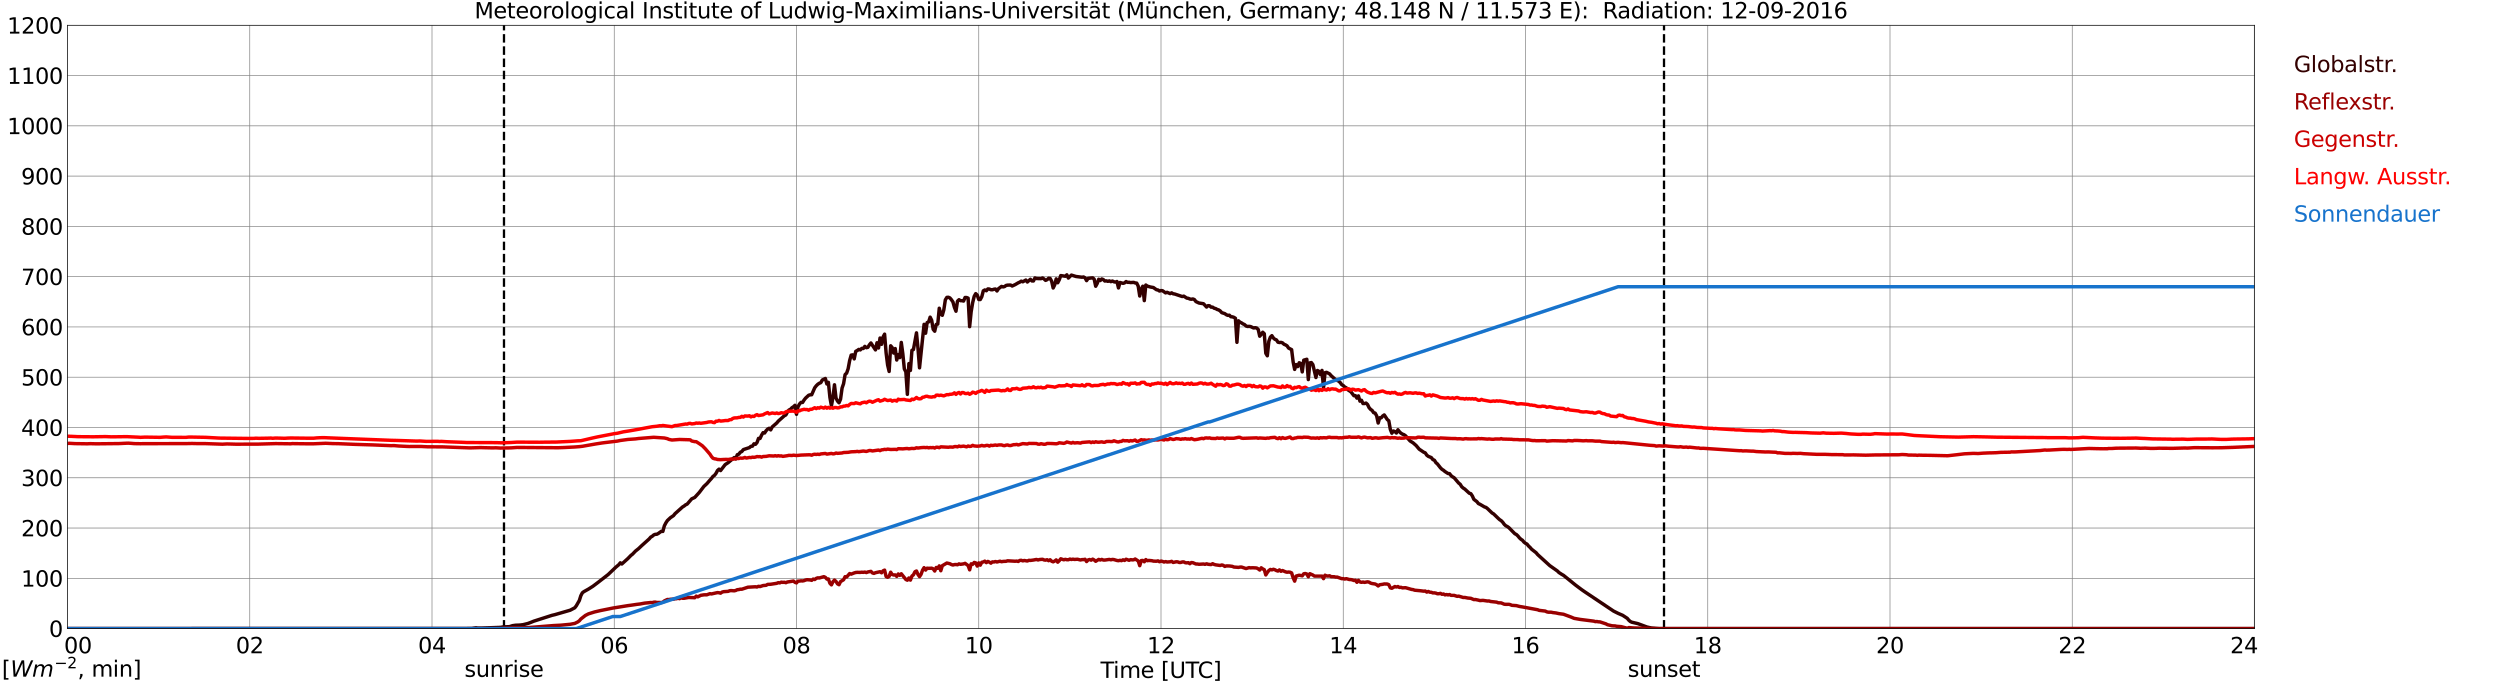 <?xml version="1.0" encoding="utf-8" standalone="no"?>
<!DOCTYPE svg PUBLIC "-//W3C//DTD SVG 1.1//EN"
  "http://www.w3.org/Graphics/SVG/1.1/DTD/svg11.dtd">
<svg xmlns:xlink="http://www.w3.org/1999/xlink" width="1085.4pt" height="296.64pt" viewBox="0 0 1085.4 296.64" xmlns="http://www.w3.org/2000/svg" version="1.1">
 <defs>
  <style type="text/css">*{stroke-linejoin: round; stroke-linecap: butt}</style>
 </defs>
 <g id="figure_1">
  <g id="patch_1">
   <path d="M 0 296.64 
L 1085.4 296.64 
L 1085.4 0 
L 0 0 
z
" style="fill: #ffffff"/>
  </g>
  <g id="axes_1">
   <g id="patch_2">
    <path d="M 29.306 272.909 
L 978.814 272.909 
L 978.814 10.976 
L 29.306 10.976 
z
" style="fill: #ffffff"/>
   </g>
   <g id="patch_3">
    <path d="M 978.814 272.909 
L 978.814 272.909 
L 978.814 10.976 
L 978.814 10.976 
z
" clip-path="url(#peaa0bb58c1)" style="fill: #d3d3d3; opacity: 0.25; stroke: #d3d3d3; stroke-linejoin: miter"/>
   </g>
   <g id="matplotlib.axis_1">
    <g id="xtick_1">
     <g id="line2d_1">
      <path d="M 29.306 272.909 
L 29.306 10.976 
" clip-path="url(#peaa0bb58c1)" style="fill: none; stroke: #808080; stroke-width: 0.3; stroke-linecap: square"/>
     </g>
     <g id="line2d_2"/>
     <g id="text_1">
      <!--    00 -->
      <g transform="translate(18.733 283.627) scale(0.095 -0.095)">
       <defs>
        <path id="DejaVuSans-20" transform="scale(0.016)"/>
        <path id="DejaVuSans-30" d="M 2034 4250 
Q 1547 4250 1301 3770 
Q 1056 3291 1056 2328 
Q 1056 1369 1301 889 
Q 1547 409 2034 409 
Q 2525 409 2770 889 
Q 3016 1369 3016 2328 
Q 3016 3291 2770 3770 
Q 2525 4250 2034 4250 
z
M 2034 4750 
Q 2819 4750 3233 4129 
Q 3647 3509 3647 2328 
Q 3647 1150 3233 529 
Q 2819 -91 2034 -91 
Q 1250 -91 836 529 
Q 422 1150 422 2328 
Q 422 3509 836 4129 
Q 1250 4750 2034 4750 
z
" transform="scale(0.016)"/>
       </defs>
       <use xlink:href="#DejaVuSans-20"/>
       <use xlink:href="#DejaVuSans-20" transform="translate(31.787 0)"/>
       <use xlink:href="#DejaVuSans-20" transform="translate(63.574 0)"/>
       <use xlink:href="#DejaVuSans-30" transform="translate(95.361 0)"/>
       <use xlink:href="#DejaVuSans-30" transform="translate(158.984 0)"/>
      </g>
     </g>
    </g>
    <g id="xtick_2">
     <g id="line2d_3">
      <path d="M 108.431 272.909 
L 108.431 10.976 
" clip-path="url(#peaa0bb58c1)" style="fill: none; stroke: #808080; stroke-width: 0.3; stroke-linecap: square"/>
     </g>
     <g id="line2d_4"/>
     <g id="text_2">
      <!-- 02 -->
      <g transform="translate(102.387 283.627) scale(0.095 -0.095)">
       <defs>
        <path id="DejaVuSans-32" d="M 1228 531 
L 3431 531 
L 3431 0 
L 469 0 
L 469 531 
Q 828 903 1448 1529 
Q 2069 2156 2228 2338 
Q 2531 2678 2651 2914 
Q 2772 3150 2772 3378 
Q 2772 3750 2511 3984 
Q 2250 4219 1831 4219 
Q 1534 4219 1204 4116 
Q 875 4013 500 3803 
L 500 4441 
Q 881 4594 1212 4672 
Q 1544 4750 1819 4750 
Q 2544 4750 2975 4387 
Q 3406 4025 3406 3419 
Q 3406 3131 3298 2873 
Q 3191 2616 2906 2266 
Q 2828 2175 2409 1742 
Q 1991 1309 1228 531 
z
" transform="scale(0.016)"/>
       </defs>
       <use xlink:href="#DejaVuSans-30"/>
       <use xlink:href="#DejaVuSans-32" transform="translate(63.623 0)"/>
      </g>
     </g>
    </g>
    <g id="xtick_3">
     <g id="line2d_5">
      <path d="M 187.557 272.909 
L 187.557 10.976 
" clip-path="url(#peaa0bb58c1)" style="fill: none; stroke: #808080; stroke-width: 0.3; stroke-linecap: square"/>
     </g>
     <g id="line2d_6"/>
     <g id="text_3">
      <!-- 04 -->
      <g transform="translate(181.513 283.627) scale(0.095 -0.095)">
       <defs>
        <path id="DejaVuSans-34" d="M 2419 4116 
L 825 1625 
L 2419 1625 
L 2419 4116 
z
M 2253 4666 
L 3047 4666 
L 3047 1625 
L 3713 1625 
L 3713 1100 
L 3047 1100 
L 3047 0 
L 2419 0 
L 2419 1100 
L 313 1100 
L 313 1709 
L 2253 4666 
z
" transform="scale(0.016)"/>
       </defs>
       <use xlink:href="#DejaVuSans-30"/>
       <use xlink:href="#DejaVuSans-34" transform="translate(63.623 0)"/>
      </g>
     </g>
    </g>
    <g id="xtick_4">
     <g id="line2d_7">
      <path d="M 266.683 272.909 
L 266.683 10.976 
" clip-path="url(#peaa0bb58c1)" style="fill: none; stroke: #808080; stroke-width: 0.3; stroke-linecap: square"/>
     </g>
     <g id="line2d_8"/>
     <g id="text_4">
      <!-- 06 -->
      <g transform="translate(260.638 283.627) scale(0.095 -0.095)">
       <defs>
        <path id="DejaVuSans-36" d="M 2113 2584 
Q 1688 2584 1439 2293 
Q 1191 2003 1191 1497 
Q 1191 994 1439 701 
Q 1688 409 2113 409 
Q 2538 409 2786 701 
Q 3034 994 3034 1497 
Q 3034 2003 2786 2293 
Q 2538 2584 2113 2584 
z
M 3366 4563 
L 3366 3988 
Q 3128 4100 2886 4159 
Q 2644 4219 2406 4219 
Q 1781 4219 1451 3797 
Q 1122 3375 1075 2522 
Q 1259 2794 1537 2939 
Q 1816 3084 2150 3084 
Q 2853 3084 3261 2657 
Q 3669 2231 3669 1497 
Q 3669 778 3244 343 
Q 2819 -91 2113 -91 
Q 1303 -91 875 529 
Q 447 1150 447 2328 
Q 447 3434 972 4092 
Q 1497 4750 2381 4750 
Q 2619 4750 2861 4703 
Q 3103 4656 3366 4563 
z
" transform="scale(0.016)"/>
       </defs>
       <use xlink:href="#DejaVuSans-30"/>
       <use xlink:href="#DejaVuSans-36" transform="translate(63.623 0)"/>
      </g>
     </g>
    </g>
    <g id="xtick_5">
     <g id="line2d_9">
      <path d="M 345.808 272.909 
L 345.808 10.976 
" clip-path="url(#peaa0bb58c1)" style="fill: none; stroke: #808080; stroke-width: 0.3; stroke-linecap: square"/>
     </g>
     <g id="line2d_10"/>
     <g id="text_5">
      <!-- 08 -->
      <g transform="translate(339.764 283.627) scale(0.095 -0.095)">
       <defs>
        <path id="DejaVuSans-38" d="M 2034 2216 
Q 1584 2216 1326 1975 
Q 1069 1734 1069 1313 
Q 1069 891 1326 650 
Q 1584 409 2034 409 
Q 2484 409 2743 651 
Q 3003 894 3003 1313 
Q 3003 1734 2745 1975 
Q 2488 2216 2034 2216 
z
M 1403 2484 
Q 997 2584 770 2862 
Q 544 3141 544 3541 
Q 544 4100 942 4425 
Q 1341 4750 2034 4750 
Q 2731 4750 3128 4425 
Q 3525 4100 3525 3541 
Q 3525 3141 3298 2862 
Q 3072 2584 2669 2484 
Q 3125 2378 3379 2068 
Q 3634 1759 3634 1313 
Q 3634 634 3220 271 
Q 2806 -91 2034 -91 
Q 1263 -91 848 271 
Q 434 634 434 1313 
Q 434 1759 690 2068 
Q 947 2378 1403 2484 
z
M 1172 3481 
Q 1172 3119 1398 2916 
Q 1625 2713 2034 2713 
Q 2441 2713 2670 2916 
Q 2900 3119 2900 3481 
Q 2900 3844 2670 4047 
Q 2441 4250 2034 4250 
Q 1625 4250 1398 4047 
Q 1172 3844 1172 3481 
z
" transform="scale(0.016)"/>
       </defs>
       <use xlink:href="#DejaVuSans-30"/>
       <use xlink:href="#DejaVuSans-38" transform="translate(63.623 0)"/>
      </g>
     </g>
    </g>
    <g id="xtick_6">
     <g id="line2d_11">
      <path d="M 424.934 272.909 
L 424.934 10.976 
" clip-path="url(#peaa0bb58c1)" style="fill: none; stroke: #808080; stroke-width: 0.3; stroke-linecap: square"/>
     </g>
     <g id="line2d_12"/>
     <g id="text_6">
      <!-- 10 -->
      <g transform="translate(418.89 283.627) scale(0.095 -0.095)">
       <defs>
        <path id="DejaVuSans-31" d="M 794 531 
L 1825 531 
L 1825 4091 
L 703 3866 
L 703 4441 
L 1819 4666 
L 2450 4666 
L 2450 531 
L 3481 531 
L 3481 0 
L 794 0 
L 794 531 
z
" transform="scale(0.016)"/>
       </defs>
       <use xlink:href="#DejaVuSans-31"/>
       <use xlink:href="#DejaVuSans-30" transform="translate(63.623 0)"/>
      </g>
     </g>
    </g>
    <g id="xtick_7">
     <g id="line2d_13">
      <path d="M 504.06 272.909 
L 504.06 10.976 
" clip-path="url(#peaa0bb58c1)" style="fill: none; stroke: #808080; stroke-width: 0.3; stroke-linecap: square"/>
     </g>
     <g id="line2d_14"/>
     <g id="text_7">
      <!-- 12 -->
      <g transform="translate(498.015 283.627) scale(0.095 -0.095)">
       <use xlink:href="#DejaVuSans-31"/>
       <use xlink:href="#DejaVuSans-32" transform="translate(63.623 0)"/>
      </g>
     </g>
    </g>
    <g id="xtick_8">
     <g id="line2d_15">
      <path d="M 583.185 272.909 
L 583.185 10.976 
" clip-path="url(#peaa0bb58c1)" style="fill: none; stroke: #808080; stroke-width: 0.3; stroke-linecap: square"/>
     </g>
     <g id="line2d_16"/>
     <g id="text_8">
      <!-- 14 -->
      <g transform="translate(577.141 283.627) scale(0.095 -0.095)">
       <use xlink:href="#DejaVuSans-31"/>
       <use xlink:href="#DejaVuSans-34" transform="translate(63.623 0)"/>
      </g>
     </g>
    </g>
    <g id="xtick_9">
     <g id="line2d_17">
      <path d="M 662.311 272.909 
L 662.311 10.976 
" clip-path="url(#peaa0bb58c1)" style="fill: none; stroke: #808080; stroke-width: 0.3; stroke-linecap: square"/>
     </g>
     <g id="line2d_18"/>
     <g id="text_9">
      <!-- 16 -->
      <g transform="translate(656.267 283.627) scale(0.095 -0.095)">
       <use xlink:href="#DejaVuSans-31"/>
       <use xlink:href="#DejaVuSans-36" transform="translate(63.623 0)"/>
      </g>
     </g>
    </g>
    <g id="xtick_10">
     <g id="line2d_19">
      <path d="M 741.437 272.909 
L 741.437 10.976 
" clip-path="url(#peaa0bb58c1)" style="fill: none; stroke: #808080; stroke-width: 0.3; stroke-linecap: square"/>
     </g>
     <g id="line2d_20"/>
     <g id="text_10">
      <!-- 18 -->
      <g transform="translate(735.392 283.627) scale(0.095 -0.095)">
       <use xlink:href="#DejaVuSans-31"/>
       <use xlink:href="#DejaVuSans-38" transform="translate(63.623 0)"/>
      </g>
     </g>
    </g>
    <g id="xtick_11">
     <g id="line2d_21">
      <path d="M 820.562 272.909 
L 820.562 10.976 
" clip-path="url(#peaa0bb58c1)" style="fill: none; stroke: #808080; stroke-width: 0.3; stroke-linecap: square"/>
     </g>
     <g id="line2d_22"/>
     <g id="text_11">
      <!-- 20 -->
      <g transform="translate(814.518 283.627) scale(0.095 -0.095)">
       <use xlink:href="#DejaVuSans-32"/>
       <use xlink:href="#DejaVuSans-30" transform="translate(63.623 0)"/>
      </g>
     </g>
    </g>
    <g id="xtick_12">
     <g id="line2d_23">
      <path d="M 899.688 272.909 
L 899.688 10.976 
" clip-path="url(#peaa0bb58c1)" style="fill: none; stroke: #808080; stroke-width: 0.3; stroke-linecap: square"/>
     </g>
     <g id="line2d_24"/>
     <g id="text_12">
      <!-- 22 -->
      <g transform="translate(893.644 283.627) scale(0.095 -0.095)">
       <use xlink:href="#DejaVuSans-32"/>
       <use xlink:href="#DejaVuSans-32" transform="translate(63.623 0)"/>
      </g>
     </g>
    </g>
    <g id="xtick_13">
     <g id="line2d_25">
      <path d="M 978.814 272.909 
L 978.814 10.976 
" clip-path="url(#peaa0bb58c1)" style="fill: none; stroke: #808080; stroke-width: 0.3; stroke-linecap: square"/>
     </g>
     <g id="line2d_26"/>
     <g id="text_13">
      <!-- 24    -->
      <g transform="translate(968.241 283.627) scale(0.095 -0.095)">
       <use xlink:href="#DejaVuSans-32"/>
       <use xlink:href="#DejaVuSans-34" transform="translate(63.623 0)"/>
       <use xlink:href="#DejaVuSans-20" transform="translate(127.246 0)"/>
       <use xlink:href="#DejaVuSans-20" transform="translate(159.033 0)"/>
       <use xlink:href="#DejaVuSans-20" transform="translate(190.82 0)"/>
      </g>
     </g>
    </g>
    <g id="text_14">
     <!-- Time [UTC] -->
     <g transform="translate(477.806 294.322) scale(0.095 -0.095)">
      <defs>
       <path id="DejaVuSans-54" d="M -19 4666 
L 3928 4666 
L 3928 4134 
L 2272 4134 
L 2272 0 
L 1638 0 
L 1638 4134 
L -19 4134 
L -19 4666 
z
" transform="scale(0.016)"/>
       <path id="DejaVuSans-69" d="M 603 3500 
L 1178 3500 
L 1178 0 
L 603 0 
L 603 3500 
z
M 603 4863 
L 1178 4863 
L 1178 4134 
L 603 4134 
L 603 4863 
z
" transform="scale(0.016)"/>
       <path id="DejaVuSans-6d" d="M 3328 2828 
Q 3544 3216 3844 3400 
Q 4144 3584 4550 3584 
Q 5097 3584 5394 3201 
Q 5691 2819 5691 2113 
L 5691 0 
L 5113 0 
L 5113 2094 
Q 5113 2597 4934 2840 
Q 4756 3084 4391 3084 
Q 3944 3084 3684 2787 
Q 3425 2491 3425 1978 
L 3425 0 
L 2847 0 
L 2847 2094 
Q 2847 2600 2669 2842 
Q 2491 3084 2119 3084 
Q 1678 3084 1418 2786 
Q 1159 2488 1159 1978 
L 1159 0 
L 581 0 
L 581 3500 
L 1159 3500 
L 1159 2956 
Q 1356 3278 1631 3431 
Q 1906 3584 2284 3584 
Q 2666 3584 2933 3390 
Q 3200 3197 3328 2828 
z
" transform="scale(0.016)"/>
       <path id="DejaVuSans-65" d="M 3597 1894 
L 3597 1613 
L 953 1613 
Q 991 1019 1311 708 
Q 1631 397 2203 397 
Q 2534 397 2845 478 
Q 3156 559 3463 722 
L 3463 178 
Q 3153 47 2828 -22 
Q 2503 -91 2169 -91 
Q 1331 -91 842 396 
Q 353 884 353 1716 
Q 353 2575 817 3079 
Q 1281 3584 2069 3584 
Q 2775 3584 3186 3129 
Q 3597 2675 3597 1894 
z
M 3022 2063 
Q 3016 2534 2758 2815 
Q 2500 3097 2075 3097 
Q 1594 3097 1305 2825 
Q 1016 2553 972 2059 
L 3022 2063 
z
" transform="scale(0.016)"/>
       <path id="DejaVuSans-5b" d="M 550 4863 
L 1875 4863 
L 1875 4416 
L 1125 4416 
L 1125 -397 
L 1875 -397 
L 1875 -844 
L 550 -844 
L 550 4863 
z
" transform="scale(0.016)"/>
       <path id="DejaVuSans-55" d="M 556 4666 
L 1191 4666 
L 1191 1831 
Q 1191 1081 1462 751 
Q 1734 422 2344 422 
Q 2950 422 3222 751 
Q 3494 1081 3494 1831 
L 3494 4666 
L 4128 4666 
L 4128 1753 
Q 4128 841 3676 375 
Q 3225 -91 2344 -91 
Q 1459 -91 1007 375 
Q 556 841 556 1753 
L 556 4666 
z
" transform="scale(0.016)"/>
       <path id="DejaVuSans-43" d="M 4122 4306 
L 4122 3641 
Q 3803 3938 3442 4084 
Q 3081 4231 2675 4231 
Q 1875 4231 1450 3742 
Q 1025 3253 1025 2328 
Q 1025 1406 1450 917 
Q 1875 428 2675 428 
Q 3081 428 3442 575 
Q 3803 722 4122 1019 
L 4122 359 
Q 3791 134 3420 21 
Q 3050 -91 2638 -91 
Q 1578 -91 968 557 
Q 359 1206 359 2328 
Q 359 3453 968 4101 
Q 1578 4750 2638 4750 
Q 3056 4750 3426 4639 
Q 3797 4528 4122 4306 
z
" transform="scale(0.016)"/>
       <path id="DejaVuSans-5d" d="M 1947 4863 
L 1947 -844 
L 622 -844 
L 622 -397 
L 1369 -397 
L 1369 4416 
L 622 4416 
L 622 4863 
L 1947 4863 
z
" transform="scale(0.016)"/>
      </defs>
      <use xlink:href="#DejaVuSans-54"/>
      <use xlink:href="#DejaVuSans-69" transform="translate(57.959 0)"/>
      <use xlink:href="#DejaVuSans-6d" transform="translate(85.742 0)"/>
      <use xlink:href="#DejaVuSans-65" transform="translate(183.154 0)"/>
      <use xlink:href="#DejaVuSans-20" transform="translate(244.678 0)"/>
      <use xlink:href="#DejaVuSans-5b" transform="translate(276.465 0)"/>
      <use xlink:href="#DejaVuSans-55" transform="translate(315.479 0)"/>
      <use xlink:href="#DejaVuSans-54" transform="translate(388.672 0)"/>
      <use xlink:href="#DejaVuSans-43" transform="translate(443.881 0)"/>
      <use xlink:href="#DejaVuSans-5d" transform="translate(513.705 0)"/>
     </g>
    </g>
   </g>
   <g id="matplotlib.axis_2">
    <g id="ytick_1">
     <g id="line2d_27">
      <path d="M 29.306 272.909 
L 978.814 272.909 
" clip-path="url(#peaa0bb58c1)" style="fill: none; stroke: #808080; stroke-width: 0.3; stroke-linecap: square"/>
     </g>
     <g id="line2d_28"/>
     <g id="text_15">
      <!-- 0 -->
      <g transform="translate(21.261 276.518) scale(0.095 -0.095)">
       <use xlink:href="#DejaVuSans-30"/>
      </g>
     </g>
    </g>
    <g id="ytick_2">
     <g id="line2d_29">
      <path d="M 29.306 251.081 
L 978.814 251.081 
" clip-path="url(#peaa0bb58c1)" style="fill: none; stroke: #808080; stroke-width: 0.3; stroke-linecap: square"/>
     </g>
     <g id="line2d_30"/>
     <g id="text_16">
      <!-- 100 -->
      <g transform="translate(9.173 254.69) scale(0.095 -0.095)">
       <use xlink:href="#DejaVuSans-31"/>
       <use xlink:href="#DejaVuSans-30" transform="translate(63.623 0)"/>
       <use xlink:href="#DejaVuSans-30" transform="translate(127.246 0)"/>
      </g>
     </g>
    </g>
    <g id="ytick_3">
     <g id="line2d_31">
      <path d="M 29.306 229.253 
L 978.814 229.253 
" clip-path="url(#peaa0bb58c1)" style="fill: none; stroke: #808080; stroke-width: 0.3; stroke-linecap: square"/>
     </g>
     <g id="line2d_32"/>
     <g id="text_17">
      <!-- 200 -->
      <g transform="translate(9.173 232.863) scale(0.095 -0.095)">
       <use xlink:href="#DejaVuSans-32"/>
       <use xlink:href="#DejaVuSans-30" transform="translate(63.623 0)"/>
       <use xlink:href="#DejaVuSans-30" transform="translate(127.246 0)"/>
      </g>
     </g>
    </g>
    <g id="ytick_4">
     <g id="line2d_33">
      <path d="M 29.306 207.426 
L 978.814 207.426 
" clip-path="url(#peaa0bb58c1)" style="fill: none; stroke: #808080; stroke-width: 0.3; stroke-linecap: square"/>
     </g>
     <g id="line2d_34"/>
     <g id="text_18">
      <!-- 300 -->
      <g transform="translate(9.173 211.035) scale(0.095 -0.095)">
       <defs>
        <path id="DejaVuSans-33" d="M 2597 2516 
Q 3050 2419 3304 2112 
Q 3559 1806 3559 1356 
Q 3559 666 3084 287 
Q 2609 -91 1734 -91 
Q 1441 -91 1130 -33 
Q 819 25 488 141 
L 488 750 
Q 750 597 1062 519 
Q 1375 441 1716 441 
Q 2309 441 2620 675 
Q 2931 909 2931 1356 
Q 2931 1769 2642 2001 
Q 2353 2234 1838 2234 
L 1294 2234 
L 1294 2753 
L 1863 2753 
Q 2328 2753 2575 2939 
Q 2822 3125 2822 3475 
Q 2822 3834 2567 4026 
Q 2313 4219 1838 4219 
Q 1578 4219 1281 4162 
Q 984 4106 628 3988 
L 628 4550 
Q 988 4650 1302 4700 
Q 1616 4750 1894 4750 
Q 2613 4750 3031 4423 
Q 3450 4097 3450 3541 
Q 3450 3153 3228 2886 
Q 3006 2619 2597 2516 
z
" transform="scale(0.016)"/>
       </defs>
       <use xlink:href="#DejaVuSans-33"/>
       <use xlink:href="#DejaVuSans-30" transform="translate(63.623 0)"/>
       <use xlink:href="#DejaVuSans-30" transform="translate(127.246 0)"/>
      </g>
     </g>
    </g>
    <g id="ytick_5">
     <g id="line2d_35">
      <path d="M 29.306 185.598 
L 978.814 185.598 
" clip-path="url(#peaa0bb58c1)" style="fill: none; stroke: #808080; stroke-width: 0.3; stroke-linecap: square"/>
     </g>
     <g id="line2d_36"/>
     <g id="text_19">
      <!-- 400 -->
      <g transform="translate(9.173 189.207) scale(0.095 -0.095)">
       <use xlink:href="#DejaVuSans-34"/>
       <use xlink:href="#DejaVuSans-30" transform="translate(63.623 0)"/>
       <use xlink:href="#DejaVuSans-30" transform="translate(127.246 0)"/>
      </g>
     </g>
    </g>
    <g id="ytick_6">
     <g id="line2d_37">
      <path d="M 29.306 163.77 
L 978.814 163.77 
" clip-path="url(#peaa0bb58c1)" style="fill: none; stroke: #808080; stroke-width: 0.3; stroke-linecap: square"/>
     </g>
     <g id="line2d_38"/>
     <g id="text_20">
      <!-- 500 -->
      <g transform="translate(9.173 167.379) scale(0.095 -0.095)">
       <defs>
        <path id="DejaVuSans-35" d="M 691 4666 
L 3169 4666 
L 3169 4134 
L 1269 4134 
L 1269 2991 
Q 1406 3038 1543 3061 
Q 1681 3084 1819 3084 
Q 2600 3084 3056 2656 
Q 3513 2228 3513 1497 
Q 3513 744 3044 326 
Q 2575 -91 1722 -91 
Q 1428 -91 1123 -41 
Q 819 9 494 109 
L 494 744 
Q 775 591 1075 516 
Q 1375 441 1709 441 
Q 2250 441 2565 725 
Q 2881 1009 2881 1497 
Q 2881 1984 2565 2268 
Q 2250 2553 1709 2553 
Q 1456 2553 1204 2497 
Q 953 2441 691 2322 
L 691 4666 
z
" transform="scale(0.016)"/>
       </defs>
       <use xlink:href="#DejaVuSans-35"/>
       <use xlink:href="#DejaVuSans-30" transform="translate(63.623 0)"/>
       <use xlink:href="#DejaVuSans-30" transform="translate(127.246 0)"/>
      </g>
     </g>
    </g>
    <g id="ytick_7">
     <g id="line2d_39">
      <path d="M 29.306 141.942 
L 978.814 141.942 
" clip-path="url(#peaa0bb58c1)" style="fill: none; stroke: #808080; stroke-width: 0.3; stroke-linecap: square"/>
     </g>
     <g id="line2d_40"/>
     <g id="text_21">
      <!-- 600 -->
      <g transform="translate(9.173 145.551) scale(0.095 -0.095)">
       <use xlink:href="#DejaVuSans-36"/>
       <use xlink:href="#DejaVuSans-30" transform="translate(63.623 0)"/>
       <use xlink:href="#DejaVuSans-30" transform="translate(127.246 0)"/>
      </g>
     </g>
    </g>
    <g id="ytick_8">
     <g id="line2d_41">
      <path d="M 29.306 120.114 
L 978.814 120.114 
" clip-path="url(#peaa0bb58c1)" style="fill: none; stroke: #808080; stroke-width: 0.3; stroke-linecap: square"/>
     </g>
     <g id="line2d_42"/>
     <g id="text_22">
      <!-- 700 -->
      <g transform="translate(9.173 123.724) scale(0.095 -0.095)">
       <defs>
        <path id="DejaVuSans-37" d="M 525 4666 
L 3525 4666 
L 3525 4397 
L 1831 0 
L 1172 0 
L 2766 4134 
L 525 4134 
L 525 4666 
z
" transform="scale(0.016)"/>
       </defs>
       <use xlink:href="#DejaVuSans-37"/>
       <use xlink:href="#DejaVuSans-30" transform="translate(63.623 0)"/>
       <use xlink:href="#DejaVuSans-30" transform="translate(127.246 0)"/>
      </g>
     </g>
    </g>
    <g id="ytick_9">
     <g id="line2d_43">
      <path d="M 29.306 98.287 
L 978.814 98.287 
" clip-path="url(#peaa0bb58c1)" style="fill: none; stroke: #808080; stroke-width: 0.3; stroke-linecap: square"/>
     </g>
     <g id="line2d_44"/>
     <g id="text_23">
      <!-- 800 -->
      <g transform="translate(9.173 101.896) scale(0.095 -0.095)">
       <use xlink:href="#DejaVuSans-38"/>
       <use xlink:href="#DejaVuSans-30" transform="translate(63.623 0)"/>
       <use xlink:href="#DejaVuSans-30" transform="translate(127.246 0)"/>
      </g>
     </g>
    </g>
    <g id="ytick_10">
     <g id="line2d_45">
      <path d="M 29.306 76.459 
L 978.814 76.459 
" clip-path="url(#peaa0bb58c1)" style="fill: none; stroke: #808080; stroke-width: 0.3; stroke-linecap: square"/>
     </g>
     <g id="line2d_46"/>
     <g id="text_24">
      <!-- 900 -->
      <g transform="translate(9.173 80.068) scale(0.095 -0.095)">
       <defs>
        <path id="DejaVuSans-39" d="M 703 97 
L 703 672 
Q 941 559 1184 500 
Q 1428 441 1663 441 
Q 2288 441 2617 861 
Q 2947 1281 2994 2138 
Q 2813 1869 2534 1725 
Q 2256 1581 1919 1581 
Q 1219 1581 811 2004 
Q 403 2428 403 3163 
Q 403 3881 828 4315 
Q 1253 4750 1959 4750 
Q 2769 4750 3195 4129 
Q 3622 3509 3622 2328 
Q 3622 1225 3098 567 
Q 2575 -91 1691 -91 
Q 1453 -91 1209 -44 
Q 966 3 703 97 
z
M 1959 2075 
Q 2384 2075 2632 2365 
Q 2881 2656 2881 3163 
Q 2881 3666 2632 3958 
Q 2384 4250 1959 4250 
Q 1534 4250 1286 3958 
Q 1038 3666 1038 3163 
Q 1038 2656 1286 2365 
Q 1534 2075 1959 2075 
z
" transform="scale(0.016)"/>
       </defs>
       <use xlink:href="#DejaVuSans-39"/>
       <use xlink:href="#DejaVuSans-30" transform="translate(63.623 0)"/>
       <use xlink:href="#DejaVuSans-30" transform="translate(127.246 0)"/>
      </g>
     </g>
    </g>
    <g id="ytick_11">
     <g id="line2d_47">
      <path d="M 29.306 54.631 
L 978.814 54.631 
" clip-path="url(#peaa0bb58c1)" style="fill: none; stroke: #808080; stroke-width: 0.3; stroke-linecap: square"/>
     </g>
     <g id="line2d_48"/>
     <g id="text_25">
      <!-- 1000 -->
      <g transform="translate(3.128 58.24) scale(0.095 -0.095)">
       <use xlink:href="#DejaVuSans-31"/>
       <use xlink:href="#DejaVuSans-30" transform="translate(63.623 0)"/>
       <use xlink:href="#DejaVuSans-30" transform="translate(127.246 0)"/>
       <use xlink:href="#DejaVuSans-30" transform="translate(190.869 0)"/>
      </g>
     </g>
    </g>
    <g id="ytick_12">
     <g id="line2d_49">
      <path d="M 29.306 32.803 
L 978.814 32.803 
" clip-path="url(#peaa0bb58c1)" style="fill: none; stroke: #808080; stroke-width: 0.3; stroke-linecap: square"/>
     </g>
     <g id="line2d_50"/>
     <g id="text_26">
      <!-- 1100 -->
      <g transform="translate(3.128 36.413) scale(0.095 -0.095)">
       <use xlink:href="#DejaVuSans-31"/>
       <use xlink:href="#DejaVuSans-31" transform="translate(63.623 0)"/>
       <use xlink:href="#DejaVuSans-30" transform="translate(127.246 0)"/>
       <use xlink:href="#DejaVuSans-30" transform="translate(190.869 0)"/>
      </g>
     </g>
    </g>
    <g id="ytick_13">
     <g id="line2d_51">
      <path d="M 29.306 10.976 
L 978.814 10.976 
" clip-path="url(#peaa0bb58c1)" style="fill: none; stroke: #808080; stroke-width: 0.3; stroke-linecap: square"/>
     </g>
     <g id="line2d_52"/>
     <g id="text_27">
      <!-- 1200 -->
      <g transform="translate(3.128 14.585) scale(0.095 -0.095)">
       <use xlink:href="#DejaVuSans-31"/>
       <use xlink:href="#DejaVuSans-32" transform="translate(63.623 0)"/>
       <use xlink:href="#DejaVuSans-30" transform="translate(127.246 0)"/>
       <use xlink:href="#DejaVuSans-30" transform="translate(190.869 0)"/>
      </g>
     </g>
    </g>
   </g>
   <g id="line2d_53">
    <path d="M 218.812 272.909 
L 218.812 10.976 
" clip-path="url(#peaa0bb58c1)" style="fill: none; stroke-dasharray: 3.7,1.6; stroke-dashoffset: 0; stroke: #000000"/>
   </g>
   <g id="line2d_54">
    <path d="M 722.447 272.909 
L 722.447 10.976 
" clip-path="url(#peaa0bb58c1)" style="fill: none; stroke-dasharray: 3.7,1.6; stroke-dashoffset: 0; stroke: #000000"/>
   </g>
   <g id="line2d_55">
    <path d="M 29.306 272.909 
L 204.701 272.867 
L 206.679 272.557 
L 207.339 272.673 
L 208.657 272.693 
L 217.229 272.383 
L 218.548 272.169 
L 221.186 272.073 
L 222.504 271.647 
L 223.823 271.453 
L 225.801 271.374 
L 227.12 271.202 
L 229.098 270.717 
L 230.417 270.233 
L 231.736 269.691 
L 239.648 267.153 
L 240.967 266.843 
L 247.561 264.926 
L 249.539 263.881 
L 250.198 263.027 
L 251.517 260.722 
L 252.176 258.631 
L 252.836 257.372 
L 253.495 256.87 
L 255.473 255.765 
L 257.451 254.506 
L 259.43 253.015 
L 264.045 249.431 
L 267.342 246.275 
L 268.661 245.17 
L 269.32 244.356 
L 269.98 244.86 
L 272.617 242.479 
L 273.936 241.123 
L 274.595 240.619 
L 275.914 239.244 
L 277.233 238.198 
L 278.552 236.939 
L 281.849 233.977 
L 282.508 233.202 
L 283.167 232.833 
L 283.827 232.252 
L 284.486 231.982 
L 285.145 231.962 
L 285.805 231.613 
L 287.124 230.663 
L 287.783 230.722 
L 288.442 228.282 
L 289.102 227.003 
L 289.761 225.997 
L 291.08 224.757 
L 292.399 223.866 
L 293.058 223.032 
L 296.355 220.088 
L 297.014 219.701 
L 297.674 219.16 
L 298.333 218.868 
L 300.311 216.582 
L 301.63 215.965 
L 303.608 213.795 
L 305.586 211.2 
L 306.905 209.979 
L 308.224 208.449 
L 308.883 207.731 
L 309.543 206.841 
L 310.202 206.376 
L 310.861 205.505 
L 311.521 204.265 
L 312.18 203.684 
L 312.839 204.304 
L 314.818 201.728 
L 316.136 200.855 
L 318.774 198.649 
L 319.433 199.249 
L 320.093 197.428 
L 320.752 197.195 
L 321.411 196.344 
L 322.071 196.034 
L 322.73 195.202 
L 325.368 194.329 
L 326.027 193.768 
L 326.686 193.709 
L 327.346 192.683 
L 328.005 192.897 
L 328.665 192.122 
L 329.324 190.321 
L 329.983 190.358 
L 330.643 188.926 
L 331.302 187.842 
L 331.961 187.997 
L 332.621 186.988 
L 333.28 186.292 
L 333.94 185.943 
L 334.599 186.641 
L 335.258 185.362 
L 337.236 183.638 
L 337.896 182.843 
L 340.533 180.501 
L 341.193 180.152 
L 341.852 178.932 
L 342.512 178.021 
L 343.171 177.731 
L 343.83 177.015 
L 344.49 176.607 
L 345.149 175.97 
L 345.808 179.861 
L 346.468 176.587 
L 347.127 175.387 
L 347.787 174.69 
L 348.446 174.73 
L 349.105 173.665 
L 349.765 172.831 
L 351.083 171.611 
L 351.743 171.416 
L 352.402 171.379 
L 353.721 168.356 
L 354.38 167.505 
L 355.04 166.846 
L 355.699 166.4 
L 356.359 166.13 
L 357.018 164.968 
L 358.337 164.329 
L 358.996 166.71 
L 359.655 165.994 
L 360.315 172.56 
L 360.974 176.221 
L 361.634 172.481 
L 362.293 167.059 
L 362.952 172.772 
L 363.612 174.129 
L 364.271 174.865 
L 364.93 173.315 
L 365.59 168.494 
L 366.249 166.575 
L 366.909 162.604 
L 367.568 162.004 
L 368.227 160.088 
L 368.887 156.523 
L 369.546 154.179 
L 370.206 154.063 
L 370.865 155.807 
L 371.524 152.533 
L 372.184 152.184 
L 372.843 151.701 
L 373.502 151.913 
L 374.162 151.254 
L 374.821 151.293 
L 375.481 150.383 
L 376.14 150.964 
L 376.799 150.789 
L 377.459 149.706 
L 378.118 148.912 
L 380.096 151.913 
L 380.756 148.814 
L 381.415 151.082 
L 382.074 146.762 
L 382.734 149.492 
L 383.393 146.317 
L 384.053 145.077 
L 384.712 153.212 
L 385.371 158.499 
L 386.031 161.269 
L 386.69 150.132 
L 387.349 150.887 
L 388.009 153.288 
L 388.668 151.333 
L 389.328 156.309 
L 389.987 153.948 
L 390.646 155.264 
L 391.306 148.678 
L 391.965 153.559 
L 392.624 160.164 
L 393.284 161.443 
L 393.943 171.205 
L 394.603 157.859 
L 395.262 160.823 
L 395.921 152.107 
L 396.581 151.739 
L 397.899 144.516 
L 398.559 151.274 
L 399.218 159.699 
L 401.196 140.816 
L 401.856 144.671 
L 402.515 140.061 
L 403.175 139.751 
L 403.834 137.697 
L 404.493 139.052 
L 405.153 142.986 
L 405.812 143.798 
L 406.471 140.855 
L 407.131 140.7 
L 407.79 133.824 
L 408.45 136.322 
L 409.109 136.885 
L 409.768 134.521 
L 410.428 130.184 
L 411.087 129.116 
L 411.746 129.059 
L 412.406 129.35 
L 413.065 130.125 
L 413.725 131.094 
L 414.384 133.475 
L 415.043 135.121 
L 415.703 130.745 
L 416.362 130.125 
L 417.022 130.55 
L 417.681 130.55 
L 418.34 130.705 
L 419 129.156 
L 419.659 129.175 
L 420.318 129.446 
L 420.978 141.822 
L 421.637 135.335 
L 422.297 131.365 
L 422.956 128.671 
L 423.615 127.49 
L 424.275 128.11 
L 424.934 130.029 
L 425.593 130.046 
L 426.253 128.808 
L 426.912 126.27 
L 427.572 125.884 
L 428.231 126.231 
L 428.89 125.438 
L 429.55 125.495 
L 430.209 125.785 
L 430.869 125.805 
L 431.528 125.574 
L 432.187 125.475 
L 432.847 126.329 
L 433.506 125.34 
L 434.825 124.353 
L 435.484 124.565 
L 436.144 124.41 
L 436.803 123.926 
L 437.462 123.79 
L 438.781 123.753 
L 439.44 124.179 
L 440.759 123.559 
L 442.078 122.784 
L 442.737 122.494 
L 443.397 122.068 
L 444.056 122.339 
L 445.375 121.583 
L 446.034 122.435 
L 447.353 121.254 
L 448.012 121.97 
L 448.672 121.989 
L 449.331 120.673 
L 449.991 120.924 
L 451.969 120.983 
L 452.628 120.693 
L 453.287 121.119 
L 453.947 121.719 
L 454.606 121.429 
L 455.266 120.809 
L 455.925 120.885 
L 456.584 122.088 
L 457.244 125.03 
L 457.903 123.675 
L 458.563 121.079 
L 459.222 122.764 
L 459.881 121.485 
L 460.541 119.647 
L 462.519 119.938 
L 463.178 119.318 
L 463.838 120.713 
L 465.156 119.433 
L 467.134 120.034 
L 469.113 120.285 
L 469.772 120.363 
L 470.431 120.248 
L 471.091 120.634 
L 471.75 121.835 
L 472.409 120.868 
L 473.728 120.693 
L 474.388 120.634 
L 475.047 121.177 
L 475.706 124.275 
L 476.366 123.055 
L 477.025 121.234 
L 477.685 121.795 
L 478.344 121.119 
L 479.003 121.37 
L 479.663 122.009 
L 480.322 121.933 
L 480.981 122.144 
L 481.641 121.95 
L 482.3 122.28 
L 482.96 122.009 
L 483.619 122.339 
L 484.278 122.474 
L 484.938 122.223 
L 485.597 125.01 
L 486.256 122.649 
L 487.575 123.015 
L 488.235 122.823 
L 488.894 122.243 
L 489.553 122.59 
L 490.213 122.553 
L 490.872 122.688 
L 492.191 122.59 
L 492.85 122.843 
L 493.51 122.919 
L 494.169 124.255 
L 494.828 128.516 
L 495.488 125.495 
L 496.147 124.275 
L 496.807 130.511 
L 497.466 123.753 
L 498.125 124.218 
L 499.444 124.604 
L 500.763 124.838 
L 502.082 125.785 
L 502.741 125.903 
L 503.4 126.348 
L 504.06 126.154 
L 504.719 126.213 
L 506.038 127.16 
L 506.697 126.909 
L 508.016 127.47 
L 508.675 127.141 
L 509.335 127.549 
L 509.994 127.645 
L 513.291 128.75 
L 513.95 128.575 
L 515.269 129.426 
L 515.929 129.524 
L 516.588 129.815 
L 517.247 129.93 
L 517.907 129.795 
L 518.566 130.066 
L 519.226 130.939 
L 520.544 131.557 
L 522.522 131.867 
L 523.841 133.301 
L 524.501 132.7 
L 525.16 132.759 
L 525.819 133.36 
L 526.479 133.34 
L 527.138 133.824 
L 527.797 133.979 
L 528.457 134.366 
L 529.116 134.56 
L 529.776 135.005 
L 530.435 135.741 
L 531.754 136.167 
L 532.413 136.632 
L 533.073 136.922 
L 533.732 136.845 
L 534.391 137.505 
L 535.051 137.561 
L 535.71 137.775 
L 536.369 138.181 
L 537.029 148.622 
L 537.688 139.286 
L 538.348 139.866 
L 539.007 140.176 
L 539.666 140.622 
L 540.326 140.912 
L 540.985 141.532 
L 541.644 141.746 
L 542.304 141.687 
L 542.963 141.785 
L 544.282 142.403 
L 544.941 142.267 
L 545.601 142.422 
L 546.26 143.023 
L 546.919 145.967 
L 547.579 145.192 
L 548.238 144.243 
L 548.898 144.902 
L 549.557 153.367 
L 550.216 154.469 
L 550.876 148.196 
L 551.535 146.393 
L 552.195 145.736 
L 552.854 146.742 
L 553.513 147.323 
L 554.173 147.556 
L 554.832 148.563 
L 555.491 148.718 
L 556.151 148.641 
L 556.81 148.853 
L 557.47 149.473 
L 558.129 149.743 
L 558.788 150.152 
L 559.448 151.119 
L 560.766 151.797 
L 561.426 157.104 
L 562.085 160.378 
L 562.745 158.285 
L 563.404 159.158 
L 564.063 157.492 
L 564.723 157.802 
L 565.382 161.463 
L 566.042 156.368 
L 567.36 155.98 
L 568.02 164.794 
L 568.679 157.549 
L 569.338 157.414 
L 569.998 158.304 
L 571.317 163.903 
L 571.976 160.863 
L 572.635 161.21 
L 573.295 162.663 
L 573.954 160.823 
L 574.613 168.435 
L 575.273 161.81 
L 575.932 161.655 
L 577.251 162.314 
L 577.91 163.089 
L 579.229 164.27 
L 579.889 164.85 
L 581.207 165.47 
L 581.867 166.09 
L 582.526 167.001 
L 583.185 167.389 
L 583.845 168.046 
L 584.504 168.356 
L 585.164 169.209 
L 586.482 170.08 
L 587.801 171.785 
L 588.46 171.766 
L 589.12 172.85 
L 589.779 171.881 
L 590.439 174.167 
L 591.098 173.78 
L 591.757 175.212 
L 592.417 175.195 
L 593.076 175 
L 593.736 175.62 
L 594.395 176.976 
L 595.054 177.731 
L 595.714 178.196 
L 596.373 179.165 
L 597.032 179.357 
L 597.692 180.558 
L 598.351 183.657 
L 599.011 181.372 
L 599.67 181.392 
L 600.329 180.597 
L 600.989 180.152 
L 602.307 182.147 
L 602.967 182.708 
L 603.626 186.427 
L 604.286 188.073 
L 604.945 187.124 
L 605.604 187.357 
L 606.264 187.997 
L 606.923 186.582 
L 607.582 187.453 
L 608.242 188.073 
L 608.901 188.481 
L 609.561 188.732 
L 610.22 189.197 
L 612.198 191.443 
L 613.517 192.277 
L 614.836 193.438 
L 616.154 195.008 
L 618.133 196.344 
L 618.792 196.614 
L 619.451 197.623 
L 620.111 198.125 
L 621.429 198.668 
L 622.089 199.539 
L 622.748 199.79 
L 623.408 200.855 
L 624.067 201.419 
L 625.386 203.104 
L 626.045 203.761 
L 626.705 204.169 
L 627.364 204.73 
L 628.683 205.583 
L 629.342 205.64 
L 630.001 206.511 
L 630.661 207.035 
L 631.32 207.404 
L 633.298 209.726 
L 633.958 210.25 
L 634.617 211.315 
L 635.276 211.896 
L 635.936 212.321 
L 637.914 214.142 
L 638.573 214.336 
L 639.233 215.325 
L 639.892 216.796 
L 641.211 217.802 
L 641.87 218.636 
L 642.53 218.927 
L 644.508 220.088 
L 645.167 220.302 
L 645.827 220.826 
L 647.805 222.722 
L 648.464 223.111 
L 650.442 225.027 
L 651.102 225.628 
L 651.761 226.053 
L 652.42 226.732 
L 653.08 227.642 
L 653.739 228.262 
L 654.399 228.592 
L 655.058 229.057 
L 657.695 231.729 
L 658.355 232.058 
L 659.014 232.698 
L 659.674 233.512 
L 660.333 234.13 
L 660.992 234.557 
L 661.652 235.369 
L 662.311 235.874 
L 662.97 236.223 
L 663.63 237.055 
L 664.289 237.655 
L 664.949 238.43 
L 666.927 239.979 
L 667.586 240.774 
L 672.202 244.976 
L 672.861 245.576 
L 676.158 247.901 
L 676.817 248.56 
L 678.136 249.411 
L 678.796 249.78 
L 684.071 254.041 
L 686.708 256.016 
L 688.027 256.927 
L 700.555 265.313 
L 702.533 266.302 
L 704.511 267.153 
L 706.49 268.452 
L 707.149 269.244 
L 707.808 269.827 
L 708.468 270.137 
L 711.105 270.757 
L 715.062 272.228 
L 717.04 272.673 
L 720.337 272.909 
L 978.154 272.909 
L 978.154 272.909 
" clip-path="url(#peaa0bb58c1)" style="fill: none; stroke: #330000; stroke-width: 1.5; stroke-linecap: square"/>
   </g>
   <g id="line2d_56">
    <path d="M 29.306 272.909 
L 217.229 272.909 
L 218.548 272.76 
L 223.823 272.507 
L 228.439 272.546 
L 240.308 271.597 
L 243.604 271.422 
L 247.561 271.036 
L 248.88 270.785 
L 249.539 270.667 
L 250.858 270.01 
L 251.517 269.525 
L 252.176 268.751 
L 254.155 267.201 
L 255.473 266.524 
L 258.111 265.69 
L 260.748 265.07 
L 264.705 264.276 
L 266.023 264.005 
L 272.617 262.94 
L 273.936 262.765 
L 276.573 262.379 
L 277.892 262.224 
L 279.87 261.855 
L 281.849 261.661 
L 282.508 261.585 
L 283.167 261.641 
L 283.827 261.449 
L 284.486 261.41 
L 285.145 261.565 
L 287.124 261.585 
L 287.783 261.469 
L 288.442 260.886 
L 289.761 260.266 
L 290.42 260.305 
L 291.08 260.17 
L 292.399 260.15 
L 293.058 259.958 
L 293.717 259.939 
L 294.377 259.725 
L 295.036 259.919 
L 295.696 259.57 
L 296.355 259.744 
L 297.014 259.744 
L 298.992 259.395 
L 300.971 259.474 
L 301.63 259.511 
L 302.289 258.815 
L 302.949 259.125 
L 304.267 258.465 
L 305.586 258.254 
L 306.905 258.234 
L 308.224 257.749 
L 308.883 257.865 
L 310.861 257.42 
L 311.521 257.284 
L 312.18 257.343 
L 312.839 257.536 
L 313.499 257.071 
L 314.158 256.878 
L 316.136 256.743 
L 316.796 256.47 
L 317.455 256.414 
L 318.774 256.51 
L 319.433 256.355 
L 320.093 256.025 
L 320.752 255.968 
L 321.411 255.794 
L 322.071 255.813 
L 324.708 254.94 
L 328.005 254.748 
L 328.665 254.864 
L 329.324 254.534 
L 329.983 254.67 
L 331.302 254.224 
L 332.621 254.109 
L 333.28 253.72 
L 334.599 253.663 
L 337.236 253.255 
L 337.896 252.965 
L 338.555 253.083 
L 339.215 252.733 
L 339.874 252.849 
L 340.533 252.79 
L 341.193 252.984 
L 341.852 252.674 
L 343.171 252.482 
L 344.49 252.268 
L 345.149 252.829 
L 345.808 253.063 
L 346.468 252.288 
L 347.127 252.288 
L 347.787 252.172 
L 348.446 252.229 
L 349.105 252.094 
L 349.765 251.823 
L 350.424 251.688 
L 351.743 251.784 
L 352.402 251.959 
L 353.062 251.415 
L 353.721 251.609 
L 354.38 251.107 
L 355.04 250.874 
L 355.699 250.933 
L 357.677 250.369 
L 358.337 250.66 
L 358.996 251.415 
L 359.655 251.358 
L 360.315 253.238 
L 360.974 253.914 
L 361.634 252.559 
L 362.293 251.843 
L 362.952 252.443 
L 363.612 253.489 
L 364.271 253.855 
L 364.93 252.5 
L 366.249 251.707 
L 366.909 250.369 
L 367.568 250.524 
L 368.887 249.014 
L 369.546 249.267 
L 370.865 248.743 
L 371.524 248.549 
L 372.184 248.492 
L 373.502 248.512 
L 374.162 248.433 
L 374.821 248.492 
L 375.481 248.374 
L 376.14 248.588 
L 376.799 248.318 
L 378.118 248.064 
L 378.777 248.743 
L 379.437 248.938 
L 380.096 248.647 
L 382.074 248.219 
L 382.734 248.684 
L 383.393 247.833 
L 384.053 247.523 
L 384.712 250.293 
L 385.371 250.623 
L 386.031 250.234 
L 386.69 248.433 
L 387.349 249.44 
L 388.009 249.634 
L 388.668 249.614 
L 389.328 250.234 
L 389.987 249.189 
L 390.646 249.808 
L 391.306 249.112 
L 393.284 251.59 
L 393.943 251.9 
L 394.603 250.933 
L 395.262 251.862 
L 395.921 250.099 
L 396.581 249.557 
L 397.24 248.219 
L 397.899 247.909 
L 398.559 249.422 
L 399.218 250.35 
L 399.878 249.363 
L 400.537 247.562 
L 401.196 246.458 
L 401.856 247.503 
L 402.515 246.689 
L 403.175 246.748 
L 404.493 246.689 
L 405.153 246.962 
L 405.812 247.909 
L 406.471 246.379 
L 407.131 246.748 
L 407.79 245.683 
L 408.45 247.794 
L 409.109 245.607 
L 411.087 244.443 
L 412.406 244.753 
L 413.065 245.102 
L 413.725 245.314 
L 414.384 245.122 
L 415.043 245.083 
L 415.703 245.198 
L 416.362 244.812 
L 417.022 245.004 
L 418.34 244.812 
L 419 244.579 
L 420.318 245.548 
L 420.978 247.407 
L 421.637 244.792 
L 422.297 244.987 
L 422.956 244.192 
L 423.615 244.367 
L 424.275 245.762 
L 424.934 244.386 
L 425.593 245.373 
L 426.253 244.114 
L 426.912 243.978 
L 427.572 243.629 
L 428.231 244.269 
L 428.89 243.747 
L 429.55 244.057 
L 430.209 244.502 
L 430.869 243.939 
L 431.528 243.998 
L 432.187 243.784 
L 432.847 243.998 
L 434.165 243.649 
L 434.825 243.882 
L 435.484 243.747 
L 436.803 243.688 
L 437.462 243.476 
L 440.759 243.668 
L 441.419 243.592 
L 442.078 243.767 
L 442.737 243.321 
L 443.397 243.262 
L 444.056 243.513 
L 444.716 243.339 
L 446.034 243.572 
L 446.694 243.262 
L 447.353 243.321 
L 448.672 243.147 
L 449.991 242.893 
L 450.65 243.127 
L 451.309 242.933 
L 452.628 242.817 
L 453.287 243.107 
L 453.947 243.203 
L 454.606 243.011 
L 455.266 243.437 
L 455.925 243.029 
L 456.584 243.668 
L 457.244 243.922 
L 457.903 243.592 
L 458.563 243.088 
L 459.222 244.077 
L 459.881 243.437 
L 460.541 242.603 
L 461.859 243.048 
L 462.519 242.837 
L 463.178 243.011 
L 463.838 243.029 
L 464.497 242.719 
L 465.156 242.913 
L 465.816 242.758 
L 466.475 242.893 
L 467.794 242.797 
L 469.113 243.127 
L 469.772 242.952 
L 470.431 242.952 
L 471.091 242.817 
L 471.75 243.804 
L 472.409 243.107 
L 473.069 242.913 
L 473.728 243.203 
L 474.388 242.758 
L 475.047 243.107 
L 475.706 243.688 
L 477.025 242.874 
L 477.685 243.127 
L 478.344 242.874 
L 479.003 243.147 
L 479.663 243.166 
L 481.641 242.874 
L 482.3 243.048 
L 482.96 242.874 
L 483.619 242.952 
L 484.938 243.339 
L 485.597 243.437 
L 486.256 243.262 
L 486.916 243.417 
L 487.575 243.048 
L 488.235 243.321 
L 488.894 242.797 
L 490.213 243.262 
L 490.872 242.972 
L 491.532 243.068 
L 492.191 243.048 
L 492.85 242.701 
L 494.169 243.553 
L 494.828 245.587 
L 495.488 243.378 
L 496.147 243.321 
L 496.807 243.902 
L 497.466 242.952 
L 498.125 243.437 
L 498.785 243.321 
L 500.103 243.437 
L 500.763 243.612 
L 502.082 243.668 
L 502.741 243.513 
L 503.4 243.882 
L 504.06 243.592 
L 504.719 243.747 
L 505.379 244.018 
L 506.038 243.804 
L 506.697 243.998 
L 508.016 243.902 
L 508.675 243.708 
L 509.335 244.192 
L 510.654 243.902 
L 511.313 243.939 
L 511.972 244.212 
L 512.632 244.192 
L 513.291 243.978 
L 513.95 243.959 
L 514.61 244.308 
L 515.269 244.367 
L 515.929 244.288 
L 516.588 244.734 
L 517.247 244.231 
L 517.907 244.308 
L 519.226 244.869 
L 519.885 244.869 
L 520.544 244.987 
L 522.522 244.869 
L 523.182 245.024 
L 523.841 244.773 
L 524.501 244.987 
L 525.819 245.122 
L 526.479 244.734 
L 527.138 245.063 
L 527.797 245.238 
L 529.776 245.508 
L 530.435 245.277 
L 531.094 245.452 
L 531.754 245.917 
L 532.413 245.703 
L 533.732 245.722 
L 535.051 245.897 
L 535.71 246.187 
L 537.029 246.283 
L 537.688 246.342 
L 538.348 246.207 
L 539.007 246.187 
L 540.985 246.844 
L 542.304 246.438 
L 542.963 246.554 
L 543.623 246.497 
L 544.941 246.554 
L 545.601 246.613 
L 546.26 246.962 
L 546.919 247.484 
L 547.579 246.517 
L 548.238 246.999 
L 548.898 247.329 
L 549.557 249.614 
L 550.216 248.549 
L 550.876 247.698 
L 551.535 247.233 
L 552.195 247.427 
L 552.854 247.154 
L 553.513 247.368 
L 554.173 247.717 
L 554.832 247.929 
L 555.491 247.427 
L 556.151 248.027 
L 556.81 247.698 
L 558.129 248.278 
L 558.788 248.433 
L 559.448 248.357 
L 560.107 248.433 
L 560.766 248.743 
L 561.426 250.834 
L 562.085 252.308 
L 562.745 250.099 
L 564.063 249.732 
L 565.382 250.003 
L 566.042 249.112 
L 566.701 248.994 
L 567.36 249.208 
L 568.02 250.409 
L 568.679 249.073 
L 569.998 249.654 
L 570.657 250.118 
L 573.954 250.118 
L 574.613 251.223 
L 575.273 249.732 
L 575.932 250.04 
L 576.592 250.099 
L 577.251 249.983 
L 577.91 250.369 
L 579.229 250.389 
L 579.889 250.564 
L 580.548 250.544 
L 582.526 251.243 
L 583.185 251.223 
L 583.845 251.415 
L 584.504 251.223 
L 585.823 251.609 
L 586.482 251.629 
L 587.142 251.764 
L 587.801 252.035 
L 588.46 251.919 
L 589.12 252.81 
L 589.779 251.959 
L 590.439 252.655 
L 591.098 252.829 
L 591.757 252.694 
L 592.417 252.849 
L 593.736 252.598 
L 594.395 252.753 
L 595.054 253.159 
L 595.714 253.353 
L 597.032 253.548 
L 597.692 253.875 
L 598.351 254.399 
L 599.011 253.875 
L 600.329 253.683 
L 600.989 253.528 
L 602.307 253.565 
L 602.967 253.855 
L 603.626 255.23 
L 604.286 255.405 
L 605.604 254.65 
L 606.264 254.883 
L 606.923 254.65 
L 607.582 255.058 
L 608.242 254.979 
L 608.901 255.23 
L 610.22 255.154 
L 612.858 255.909 
L 613.517 255.988 
L 614.176 256.239 
L 616.814 256.49 
L 618.133 256.665 
L 618.792 256.606 
L 619.451 257.071 
L 620.111 256.78 
L 620.77 257.11 
L 621.429 257.149 
L 622.089 257.42 
L 622.748 257.4 
L 623.408 257.518 
L 624.067 257.789 
L 624.726 257.769 
L 625.386 257.614 
L 626.045 258.02 
L 626.705 257.885 
L 627.364 258.273 
L 628.023 258.118 
L 628.683 258.291 
L 629.342 258.136 
L 630.001 258.485 
L 631.32 258.485 
L 632.639 258.911 
L 633.298 258.815 
L 634.617 259.201 
L 635.276 259.415 
L 635.936 259.376 
L 637.255 259.648 
L 638.573 259.764 
L 639.892 260.325 
L 640.552 260.286 
L 641.87 260.559 
L 642.53 260.751 
L 643.848 260.655 
L 645.827 260.945 
L 646.486 260.906 
L 647.145 261.139 
L 649.783 261.43 
L 650.442 261.7 
L 651.761 261.759 
L 653.08 262.32 
L 653.739 262.379 
L 655.058 262.359 
L 655.717 262.514 
L 656.377 262.805 
L 658.355 262.94 
L 659.674 263.289 
L 660.992 263.501 
L 667.586 264.721 
L 668.246 264.994 
L 670.883 265.304 
L 671.542 265.631 
L 672.202 265.786 
L 673.521 265.806 
L 674.18 265.961 
L 675.499 266.116 
L 676.817 266.406 
L 678.796 266.677 
L 682.092 267.899 
L 683.411 268.46 
L 686.049 268.925 
L 691.983 269.68 
L 692.643 269.892 
L 693.302 269.835 
L 693.961 269.971 
L 694.621 269.99 
L 697.258 270.861 
L 697.918 271.23 
L 699.896 271.695 
L 701.215 271.752 
L 701.874 271.907 
L 703.852 272.062 
L 706.49 272.76 
L 707.149 272.472 
L 709.127 272.625 
L 719.018 272.909 
L 978.154 272.909 
L 978.154 272.909 
" clip-path="url(#peaa0bb58c1)" style="fill: none; stroke: #990000; stroke-width: 1.5; stroke-linecap: square"/>
   </g>
   <g id="line2d_57">
    <path d="M 29.306 192.537 
L 29.965 192.458 
L 32.603 192.602 
L 37.878 192.679 
L 39.197 192.622 
L 41.834 192.685 
L 51.725 192.58 
L 54.362 192.449 
L 55.681 192.399 
L 57 192.489 
L 58.319 192.6 
L 60.956 192.644 
L 62.275 192.626 
L 65.572 192.615 
L 80.737 192.596 
L 83.375 192.539 
L 85.353 192.585 
L 89.309 192.602 
L 96.563 192.851 
L 98.541 192.744 
L 100.519 192.792 
L 102.497 192.851 
L 110.41 192.814 
L 111.728 192.829 
L 119.641 192.598 
L 126.235 192.677 
L 126.894 192.598 
L 128.872 192.628 
L 133.488 192.679 
L 136.125 192.677 
L 141.4 192.454 
L 144.697 192.6 
L 146.676 192.618 
L 153.929 192.917 
L 158.544 193.061 
L 161.841 193.161 
L 169.754 193.486 
L 171.073 193.458 
L 173.051 193.635 
L 176.348 193.801 
L 177.666 193.857 
L 178.985 193.827 
L 182.941 193.844 
L 185.579 193.98 
L 192.173 194.015 
L 204.042 194.458 
L 208.657 194.32 
L 209.976 194.366 
L 211.954 194.41 
L 213.932 194.458 
L 215.251 194.412 
L 217.229 194.525 
L 221.845 194.447 
L 224.482 194.257 
L 242.286 194.388 
L 244.923 194.296 
L 249.539 194.065 
L 251.517 193.916 
L 252.836 193.761 
L 258.77 192.725 
L 261.408 192.314 
L 262.726 192.146 
L 268.002 191.515 
L 269.32 191.236 
L 271.298 190.97 
L 272.617 190.786 
L 275.914 190.559 
L 277.233 190.38 
L 283.827 189.852 
L 288.442 190.158 
L 289.761 190.461 
L 290.42 190.767 
L 291.739 191.039 
L 295.036 190.801 
L 299.652 190.941 
L 300.311 191.467 
L 301.63 191.751 
L 302.289 191.764 
L 303.608 192.618 
L 304.927 193.526 
L 306.246 194.868 
L 308.224 197.169 
L 308.883 198.199 
L 309.543 198.952 
L 310.202 199.183 
L 310.861 199.277 
L 311.521 199.493 
L 312.839 199.563 
L 314.158 199.485 
L 315.477 199.437 
L 316.136 199.5 
L 317.455 199.268 
L 318.114 199.356 
L 320.093 199.059 
L 320.752 199.081 
L 321.411 198.849 
L 322.071 198.935 
L 322.73 198.854 
L 323.39 198.598 
L 324.049 198.878 
L 325.368 198.609 
L 326.027 198.684 
L 326.686 198.474 
L 327.346 198.559 
L 328.005 198.456 
L 328.665 198.21 
L 329.324 198.291 
L 329.983 198.238 
L 330.643 198.474 
L 331.302 198.201 
L 332.621 198.147 
L 333.94 197.882 
L 335.918 197.985 
L 336.577 197.841 
L 337.236 198.018 
L 337.896 197.85 
L 338.555 197.976 
L 339.215 197.924 
L 339.874 198.142 
L 341.852 197.843 
L 342.512 197.69 
L 343.83 197.754 
L 344.49 197.618 
L 345.808 197.773 
L 347.787 197.579 
L 351.083 197.455 
L 351.743 197.468 
L 352.402 197.636 
L 353.062 197.324 
L 353.721 197.204 
L 354.38 197.311 
L 355.04 197.182 
L 355.699 197.324 
L 356.359 197.073 
L 358.337 196.872 
L 358.996 197.164 
L 360.974 196.859 
L 361.634 197.051 
L 362.293 196.983 
L 362.952 196.682 
L 363.612 196.828 
L 365.59 196.667 
L 366.249 196.47 
L 368.227 196.383 
L 369.546 196.158 
L 371.524 196.075 
L 372.184 195.968 
L 372.843 196.099 
L 374.821 195.815 
L 376.14 195.999 
L 377.459 195.58 
L 378.118 195.619 
L 378.777 195.783 
L 381.415 195.394 
L 382.074 195.652 
L 382.734 195.307 
L 383.393 195.25 
L 384.053 195.08 
L 384.712 195.174 
L 385.371 194.982 
L 386.69 195.15 
L 388.668 195.088 
L 389.328 195.198 
L 389.987 194.798 
L 391.965 194.885 
L 393.284 194.75 
L 393.943 194.726 
L 394.603 194.864 
L 395.921 194.674 
L 396.581 194.735 
L 397.24 194.674 
L 397.899 194.401 
L 398.559 194.527 
L 399.878 194.346 
L 401.196 194.261 
L 401.856 194.344 
L 402.515 194.246 
L 403.175 194.445 
L 403.834 194.303 
L 404.493 194.377 
L 405.153 194.281 
L 405.812 194.536 
L 406.471 194.165 
L 407.131 194.183 
L 407.79 194.373 
L 408.45 193.997 
L 411.746 194.18 
L 412.406 194.071 
L 413.725 194.132 
L 414.384 193.901 
L 415.043 193.868 
L 415.703 194.012 
L 416.362 193.654 
L 417.022 193.868 
L 418.34 193.687 
L 419.659 193.999 
L 420.318 193.641 
L 420.978 193.827 
L 421.637 193.753 
L 422.297 193.351 
L 422.956 193.611 
L 424.275 193.724 
L 425.593 193.615 
L 426.253 193.364 
L 426.912 193.565 
L 427.572 193.585 
L 428.231 193.371 
L 428.89 193.384 
L 429.55 193.681 
L 430.209 193.303 
L 430.869 193.425 
L 432.187 193.2 
L 432.847 193.366 
L 433.506 193.189 
L 434.825 193.161 
L 435.484 193.408 
L 436.144 193.493 
L 436.803 193.261 
L 437.462 193.181 
L 438.122 193.41 
L 438.781 193.445 
L 440.1 193.041 
L 440.759 193.054 
L 441.419 192.93 
L 442.078 193.194 
L 444.056 192.598 
L 446.034 192.768 
L 446.694 192.513 
L 449.991 192.559 
L 450.65 192.823 
L 451.309 192.853 
L 451.969 192.635 
L 453.287 192.899 
L 453.947 192.831 
L 454.606 192.532 
L 456.584 192.556 
L 458.563 192.681 
L 459.222 192.556 
L 459.881 192.229 
L 461.859 192.489 
L 462.519 192.281 
L 463.178 191.897 
L 465.156 192.384 
L 465.816 192.07 
L 466.475 192.329 
L 467.794 192.201 
L 469.113 192.371 
L 469.772 192.096 
L 473.069 191.834 
L 473.728 192.161 
L 474.388 191.871 
L 475.047 192.089 
L 475.706 191.784 
L 476.366 191.956 
L 477.025 192 
L 478.344 191.825 
L 479.003 192.004 
L 479.663 192.017 
L 480.322 191.696 
L 481.641 191.653 
L 482.3 191.727 
L 482.96 191.681 
L 483.619 191.373 
L 484.938 191.806 
L 485.597 191.893 
L 486.256 191.666 
L 486.916 191.624 
L 487.575 191.199 
L 488.235 191.378 
L 489.553 191.334 
L 490.213 191.565 
L 490.872 191.273 
L 491.532 191.454 
L 492.85 191.048 
L 493.51 191.609 
L 494.169 191.576 
L 495.488 190.884 
L 496.147 191.074 
L 496.807 190.987 
L 497.466 191.129 
L 498.125 191.144 
L 498.785 190.97 
L 499.444 191.125 
L 500.103 191.022 
L 500.763 191.127 
L 501.422 190.97 
L 502.741 191.029 
L 504.06 190.71 
L 505.379 191.033 
L 506.038 190.675 
L 506.697 190.917 
L 507.357 190.815 
L 508.016 190.413 
L 509.335 190.808 
L 509.994 190.686 
L 510.654 190.439 
L 511.972 190.559 
L 512.632 190.751 
L 513.291 190.54 
L 513.95 190.599 
L 514.61 190.435 
L 515.269 190.633 
L 515.929 190.574 
L 516.588 190.679 
L 517.247 190.398 
L 518.566 190.915 
L 519.885 190.725 
L 521.863 190.282 
L 522.522 190.472 
L 523.182 190.168 
L 523.841 190.131 
L 524.501 190.208 
L 525.16 190.105 
L 525.819 190.33 
L 527.797 190.396 
L 528.457 190.131 
L 529.116 190.291 
L 531.094 190.175 
L 531.754 190.557 
L 532.413 190.203 
L 533.732 190.284 
L 535.71 190.273 
L 537.688 189.867 
L 538.348 189.88 
L 539.007 190.212 
L 539.666 190.306 
L 545.601 190.096 
L 546.26 190.275 
L 546.919 190.142 
L 549.557 190.319 
L 550.216 190.168 
L 550.876 190.232 
L 551.535 190.035 
L 553.513 189.872 
L 554.173 190.273 
L 554.832 190.439 
L 555.491 190.024 
L 556.151 190.47 
L 556.81 189.979 
L 557.47 190.273 
L 558.129 190.321 
L 560.107 189.738 
L 560.766 190.378 
L 561.426 190.422 
L 562.085 190.186 
L 562.745 190.112 
L 563.404 189.896 
L 564.723 189.9 
L 565.382 189.959 
L 566.042 189.789 
L 568.02 189.854 
L 569.338 190.217 
L 569.998 190.142 
L 571.317 190.234 
L 571.976 190.077 
L 572.635 190.313 
L 573.295 190.009 
L 573.954 190.118 
L 574.613 190.024 
L 575.932 190.101 
L 576.592 189.876 
L 577.251 189.802 
L 577.91 189.961 
L 580.548 189.97 
L 581.207 190.131 
L 581.867 190.044 
L 582.526 190.103 
L 583.845 189.883 
L 585.164 189.821 
L 585.823 189.632 
L 586.482 189.832 
L 589.12 189.843 
L 589.779 189.66 
L 591.098 190.118 
L 591.757 189.876 
L 592.417 189.762 
L 593.736 190.103 
L 595.054 189.983 
L 595.714 190.308 
L 597.032 190.077 
L 597.692 190.107 
L 598.351 190.265 
L 600.329 190.044 
L 601.648 189.959 
L 602.307 189.902 
L 603.626 190.149 
L 604.286 189.955 
L 604.945 190.07 
L 605.604 190.022 
L 606.923 190.267 
L 607.582 190.153 
L 608.242 190.262 
L 609.561 190.199 
L 610.22 190.014 
L 614.176 190.125 
L 614.836 190.112 
L 615.495 189.832 
L 616.154 189.806 
L 616.814 189.891 
L 618.133 189.826 
L 618.792 190.088 
L 624.067 190.212 
L 624.726 190.341 
L 625.386 190.138 
L 630.001 190.38 
L 631.98 190.396 
L 632.639 190.505 
L 633.958 190.472 
L 635.276 190.647 
L 635.936 190.472 
L 636.595 190.45 
L 637.255 190.546 
L 638.573 190.557 
L 641.211 190.537 
L 641.87 190.38 
L 642.53 190.489 
L 643.189 190.424 
L 645.827 190.649 
L 646.486 190.559 
L 647.805 190.716 
L 648.464 190.721 
L 649.123 190.592 
L 651.102 190.614 
L 651.761 190.433 
L 652.42 190.618 
L 656.377 190.719 
L 657.036 190.836 
L 659.014 190.847 
L 659.674 190.952 
L 661.652 190.954 
L 663.63 190.978 
L 664.949 191.214 
L 665.608 191.293 
L 666.267 191.251 
L 666.927 191.362 
L 670.883 191.304 
L 671.542 191.524 
L 674.18 191.33 
L 680.114 191.469 
L 680.774 191.269 
L 682.752 191.417 
L 683.411 191.236 
L 684.73 191.232 
L 686.049 191.293 
L 687.368 191.397 
L 688.686 191.297 
L 689.346 191.391 
L 691.324 191.376 
L 692.643 191.522 
L 694.621 191.511 
L 695.28 191.716 
L 699.896 192.059 
L 700.555 191.98 
L 701.215 192.142 
L 702.533 192.035 
L 703.852 192.196 
L 704.511 192.142 
L 716.38 193.336 
L 718.358 193.46 
L 719.018 193.676 
L 720.337 193.55 
L 722.315 193.685 
L 722.974 193.552 
L 724.293 193.718 
L 728.249 194.034 
L 728.909 194.06 
L 729.568 193.938 
L 730.887 194.176 
L 732.205 194.084 
L 732.865 194.248 
L 733.524 194.13 
L 736.821 194.501 
L 737.48 194.473 
L 738.14 194.663 
L 739.459 194.626 
L 755.284 195.691 
L 755.943 195.654 
L 756.602 195.78 
L 757.921 195.735 
L 760.559 195.876 
L 761.218 195.866 
L 762.537 196.047 
L 766.493 196.23 
L 767.812 196.204 
L 769.131 196.28 
L 771.109 196.359 
L 771.768 196.634 
L 772.428 196.581 
L 775.065 196.854 
L 776.384 196.846 
L 777.703 196.889 
L 778.362 196.806 
L 780.34 196.876 
L 781.659 196.822 
L 782.978 196.97 
L 788.912 197.26 
L 792.209 197.247 
L 795.506 197.376 
L 796.825 197.374 
L 800.122 197.407 
L 800.781 197.529 
L 804.737 197.494 
L 810.012 197.625 
L 813.969 197.522 
L 824.519 197.442 
L 825.837 197.326 
L 827.816 197.433 
L 828.475 197.559 
L 831.772 197.605 
L 832.431 197.693 
L 833.091 197.601 
L 835.069 197.66 
L 837.706 197.679 
L 845.619 197.867 
L 849.575 197.424 
L 852.872 197.029 
L 856.828 196.833 
L 858.806 196.909 
L 860.785 196.752 
L 863.422 196.632 
L 864.741 196.61 
L 866.719 196.542 
L 868.697 196.389 
L 871.994 196.335 
L 872.653 196.33 
L 873.313 196.191 
L 874.632 196.224 
L 885.841 195.601 
L 887.819 195.359 
L 888.479 195.429 
L 889.797 195.394 
L 893.094 195.206 
L 895.072 195.099 
L 896.391 195.082 
L 897.71 195.126 
L 898.369 195.058 
L 899.029 195.136 
L 906.941 194.706 
L 910.238 194.789 
L 912.876 194.835 
L 914.854 194.831 
L 915.513 194.717 
L 916.832 194.722 
L 918.81 194.584 
L 927.382 194.512 
L 929.36 194.615 
L 931.338 194.56 
L 933.976 194.689 
L 935.954 194.658 
L 937.273 194.597 
L 943.207 194.652 
L 948.482 194.499 
L 949.801 194.536 
L 952.438 194.366 
L 954.417 194.368 
L 960.351 194.407 
L 964.307 194.397 
L 969.582 194.224 
L 978.154 193.844 
L 978.154 193.844 
" clip-path="url(#peaa0bb58c1)" style="fill: none; stroke: #cc0000; stroke-width: 1.5; stroke-linecap: square"/>
   </g>
   <g id="line2d_58">
    <path d="M 29.306 189.381 
L 31.284 189.457 
L 33.921 189.586 
L 40.515 189.636 
L 45.79 189.551 
L 48.428 189.656 
L 55.022 189.573 
L 60.297 189.815 
L 60.956 189.876 
L 62.934 189.776 
L 69.528 189.874 
L 70.847 189.765 
L 72.166 189.693 
L 74.803 189.88 
L 80.737 189.885 
L 82.056 189.745 
L 84.034 189.773 
L 89.309 189.872 
L 95.244 190.199 
L 107.772 190.35 
L 110.41 190.317 
L 111.069 190.249 
L 112.388 190.304 
L 116.344 190.236 
L 117.663 190.19 
L 118.322 190.289 
L 119.641 190.177 
L 121.619 190.225 
L 123.597 190.289 
L 124.916 190.201 
L 126.235 190.158 
L 134.147 190.256 
L 136.125 190.256 
L 137.444 190.118 
L 138.763 190.042 
L 140.741 190.007 
L 143.379 190.125 
L 149.972 190.391 
L 169.754 191.164 
L 172.391 191.227 
L 180.963 191.504 
L 182.282 191.456 
L 184.92 191.627 
L 190.195 191.613 
L 190.854 191.683 
L 191.513 191.624 
L 194.151 191.788 
L 200.745 192.033 
L 202.723 192.131 
L 211.954 192.161 
L 213.932 192.172 
L 215.91 192.194 
L 217.889 192.26 
L 219.867 192.19 
L 221.845 192.124 
L 224.482 191.952 
L 234.373 192 
L 236.351 191.967 
L 238.329 191.958 
L 239.648 191.928 
L 241.626 191.915 
L 243.604 191.823 
L 247.561 191.638 
L 250.858 191.389 
L 252.176 191.345 
L 257.451 190.116 
L 259.43 189.68 
L 266.683 188.28 
L 268.002 188.106 
L 270.639 187.484 
L 273.277 187.067 
L 277.892 186.253 
L 280.53 185.74 
L 283.167 185.262 
L 285.145 185.065 
L 286.464 184.832 
L 287.124 184.877 
L 287.783 184.725 
L 289.761 185 
L 291.08 185.161 
L 291.739 185.249 
L 293.058 184.755 
L 293.717 184.76 
L 297.674 184.083 
L 298.333 184.144 
L 298.992 183.86 
L 299.652 183.795 
L 300.311 184.05 
L 301.63 183.889 
L 302.289 183.649 
L 302.949 183.749 
L 303.608 183.649 
L 304.267 183.777 
L 306.905 183.408 
L 307.564 183.212 
L 308.883 183.112 
L 309.543 183.398 
L 310.202 183.496 
L 310.861 182.854 
L 311.521 182.876 
L 312.18 182.535 
L 312.839 182.83 
L 314.158 182.692 
L 314.818 182.59 
L 316.136 182.572 
L 316.796 182.219 
L 317.455 182.206 
L 318.114 181.693 
L 318.774 181.453 
L 320.093 181.396 
L 320.752 181.223 
L 321.411 181.223 
L 322.071 180.748 
L 322.73 181.073 
L 323.39 180.586 
L 324.708 180.654 
L 325.368 180.499 
L 326.027 181.001 
L 326.686 180.673 
L 327.346 180.82 
L 328.005 180.289 
L 328.665 180.023 
L 329.324 180.414 
L 331.302 180.093 
L 331.961 179.687 
L 333.28 179.119 
L 333.94 179.696 
L 335.258 179.296 
L 336.577 179.519 
L 337.236 179.29 
L 337.896 179.565 
L 338.555 179.44 
L 339.215 179.176 
L 339.874 179.316 
L 340.533 179.292 
L 341.193 178.798 
L 341.852 178.574 
L 343.83 178.502 
L 344.49 178.464 
L 345.808 179.006 
L 346.468 178.377 
L 347.127 178.377 
L 347.787 178.037 
L 349.105 177.705 
L 349.765 177.821 
L 350.424 177.797 
L 351.083 178.106 
L 351.743 177.694 
L 352.402 177.707 
L 353.721 177.022 
L 354.38 177.399 
L 355.04 177.019 
L 355.699 177.201 
L 356.359 176.775 
L 357.677 177.19 
L 358.337 176.749 
L 358.996 177.216 
L 359.655 176.862 
L 360.315 177.205 
L 360.974 176.987 
L 361.634 177.236 
L 362.293 176.937 
L 362.952 176.928 
L 363.612 177.094 
L 364.271 177.03 
L 364.93 176.629 
L 365.59 176.659 
L 366.249 176.328 
L 366.909 176.299 
L 367.568 176.039 
L 368.227 176.201 
L 368.887 175.607 
L 369.546 175.164 
L 370.865 175.225 
L 371.524 174.867 
L 372.843 175.201 
L 373.502 175.326 
L 374.162 174.861 
L 375.481 174.579 
L 376.14 174.869 
L 376.799 174.418 
L 377.459 174.158 
L 378.118 174.276 
L 378.777 174.653 
L 380.756 173.737 
L 381.415 173.547 
L 382.074 174.171 
L 383.393 173.769 
L 384.053 173.35 
L 385.371 173.909 
L 386.69 173.669 
L 387.349 174.173 
L 388.009 173.883 
L 388.668 173.841 
L 389.328 174.143 
L 389.987 173.3 
L 390.646 173.527 
L 392.624 173.414 
L 393.284 173.641 
L 395.262 173.881 
L 395.921 173.272 
L 396.581 173.488 
L 397.24 173.117 
L 397.899 172.573 
L 398.559 173.066 
L 399.218 173.176 
L 399.878 173.08 
L 400.537 172.477 
L 401.196 172.394 
L 401.856 172.091 
L 402.515 172.03 
L 403.175 172.27 
L 404.493 172.414 
L 405.153 172.222 
L 405.812 172.263 
L 406.471 171.582 
L 407.131 171.541 
L 407.79 171.713 
L 408.45 171.549 
L 409.768 171.872 
L 411.087 171.322 
L 411.746 171.386 
L 412.406 171.178 
L 413.065 171.161 
L 413.725 171.006 
L 414.384 170.563 
L 415.043 171.229 
L 415.703 170.654 
L 416.362 170.395 
L 417.022 171.052 
L 417.681 170.425 
L 418.34 170.465 
L 419 170.847 
L 419.659 170.875 
L 420.318 170.689 
L 420.978 171.185 
L 421.637 170.84 
L 422.297 170.246 
L 422.956 170.427 
L 423.615 170.801 
L 424.275 170.251 
L 425.593 169.792 
L 426.253 169.485 
L 426.912 169.838 
L 427.572 170.362 
L 428.231 169.393 
L 428.89 169.775 
L 429.55 169.917 
L 430.209 169.557 
L 433.506 169.347 
L 434.825 169.707 
L 435.484 169.528 
L 436.144 169.631 
L 436.803 169.399 
L 437.462 168.856 
L 438.122 169.491 
L 438.781 169.526 
L 439.44 168.803 
L 440.759 168.786 
L 441.419 168.566 
L 442.078 168.886 
L 442.737 169.076 
L 443.397 168.952 
L 444.056 168.542 
L 446.034 168.402 
L 446.694 168.168 
L 447.353 168.328 
L 448.012 168.277 
L 448.672 167.919 
L 449.331 168.308 
L 449.991 168.367 
L 450.65 168.146 
L 451.309 168.295 
L 451.969 168.094 
L 452.628 168.43 
L 453.947 168.253 
L 454.606 167.627 
L 457.244 167.937 
L 457.903 168.122 
L 459.881 167.42 
L 460.541 167.546 
L 462.519 167.45 
L 463.178 166.95 
L 463.838 167.319 
L 464.497 167.387 
L 465.156 167.806 
L 465.816 167.123 
L 469.113 167.463 
L 469.772 167.055 
L 470.431 167.5 
L 471.091 167.575 
L 471.75 166.928 
L 473.069 166.966 
L 473.728 167.465 
L 474.388 167.544 
L 475.047 167.337 
L 476.366 167.378 
L 477.025 167.324 
L 477.685 167.053 
L 479.003 166.846 
L 479.663 167.129 
L 480.981 166.686 
L 481.641 166.767 
L 482.3 166.492 
L 482.96 166.579 
L 483.619 166.542 
L 484.278 166.649 
L 484.938 166.957 
L 486.256 166.623 
L 486.916 166.815 
L 487.575 166.099 
L 488.894 166.715 
L 489.553 166.601 
L 490.213 167.182 
L 490.872 166.385 
L 492.191 166.407 
L 492.85 166.239 
L 493.51 166.76 
L 494.169 166.612 
L 494.828 166.638 
L 495.488 166.016 
L 496.807 165.983 
L 497.466 166.686 
L 498.125 166.933 
L 498.785 166.876 
L 499.444 167.302 
L 500.103 166.715 
L 500.763 166.743 
L 501.422 166.527 
L 502.082 166.516 
L 502.741 166.239 
L 503.4 166.446 
L 504.06 166.363 
L 505.379 166.784 
L 506.038 166.37 
L 506.697 166.979 
L 508.016 166.049 
L 508.675 166.512 
L 509.335 166.619 
L 509.994 166.514 
L 510.654 166.21 
L 511.313 166.527 
L 511.972 166.387 
L 512.632 166.542 
L 513.291 166.311 
L 513.95 166.835 
L 514.61 166.826 
L 515.269 166.56 
L 515.929 166.442 
L 516.588 166.839 
L 517.247 166.304 
L 517.907 166.85 
L 519.885 166.71 
L 520.544 166.394 
L 521.204 166.239 
L 521.863 166.324 
L 522.522 166.686 
L 523.182 166.402 
L 523.841 166.734 
L 524.501 166.754 
L 525.16 166.651 
L 525.819 166.372 
L 526.479 166.87 
L 527.797 167.677 
L 528.457 166.85 
L 529.116 167.088 
L 529.776 166.933 
L 530.435 167.099 
L 531.094 167.42 
L 531.754 167.295 
L 532.413 166.632 
L 533.073 166.841 
L 533.732 167.625 
L 534.391 167.664 
L 535.051 167.221 
L 535.71 167.166 
L 537.029 166.8 
L 537.688 166.819 
L 538.348 167.007 
L 539.007 167.474 
L 539.666 167.666 
L 540.326 167.367 
L 540.985 167.828 
L 541.644 167.293 
L 542.963 167.313 
L 543.623 167.889 
L 544.282 167.361 
L 544.941 167.863 
L 546.26 167.985 
L 546.919 167.559 
L 547.579 167.706 
L 548.238 168.535 
L 548.898 167.974 
L 549.557 168.007 
L 550.216 168.397 
L 551.535 167.568 
L 552.854 167.487 
L 554.832 168.05 
L 555.491 168.101 
L 556.151 168.273 
L 556.81 167.551 
L 557.47 168.079 
L 558.129 168.048 
L 558.788 167.402 
L 559.448 167.9 
L 560.107 167.756 
L 560.766 168.513 
L 561.426 168.769 
L 562.085 168.166 
L 562.745 168.323 
L 563.404 168.011 
L 564.063 167.861 
L 564.723 168.382 
L 565.382 168.576 
L 566.042 168.291 
L 566.701 168.127 
L 568.02 168.897 
L 568.679 168.974 
L 569.338 169.415 
L 569.998 169.205 
L 570.657 169.266 
L 571.317 169.55 
L 571.976 168.81 
L 572.635 169.629 
L 573.295 169.052 
L 573.954 169.493 
L 574.613 169.03 
L 575.932 169.358 
L 576.592 168.745 
L 577.251 169.214 
L 577.91 168.869 
L 578.57 168.821 
L 579.229 168.958 
L 579.889 168.93 
L 581.207 169.698 
L 581.867 169.688 
L 582.526 169.166 
L 584.504 168.961 
L 585.164 168.749 
L 585.823 168.889 
L 586.482 169.38 
L 587.142 168.969 
L 587.801 169.061 
L 588.46 169.386 
L 589.779 169.168 
L 591.098 169.764 
L 591.757 169.325 
L 592.417 169.175 
L 593.076 169.799 
L 593.736 170.251 
L 595.054 170.731 
L 595.714 170.823 
L 596.373 170.382 
L 597.032 170.572 
L 599.67 169.875 
L 600.329 169.746 
L 601.648 170.34 
L 602.307 170.534 
L 602.967 170.451 
L 603.626 170.742 
L 604.286 170.395 
L 604.945 170.548 
L 605.604 170.325 
L 606.264 170.807 
L 606.923 171.13 
L 607.582 171.036 
L 608.242 171.224 
L 608.901 171.03 
L 609.561 170.617 
L 610.22 170.375 
L 610.879 170.659 
L 612.198 170.53 
L 613.517 170.755 
L 614.176 170.582 
L 614.836 170.569 
L 615.495 170.814 
L 616.154 170.692 
L 617.473 170.973 
L 618.133 170.943 
L 618.792 171.94 
L 619.451 171.68 
L 620.111 171.617 
L 620.77 171.427 
L 621.429 171.955 
L 622.089 171.432 
L 624.067 171.988 
L 625.386 172.571 
L 627.364 172.818 
L 628.023 172.776 
L 628.683 172.617 
L 629.342 172.877 
L 630.001 172.872 
L 630.661 172.708 
L 631.32 173.064 
L 631.98 172.713 
L 632.639 172.571 
L 633.958 173.04 
L 635.276 173.06 
L 635.936 173.274 
L 636.595 172.999 
L 637.255 173.23 
L 637.914 173.058 
L 638.573 173.241 
L 639.233 173.051 
L 639.892 173.287 
L 640.552 173.097 
L 641.87 173.802 
L 642.53 173.776 
L 643.189 173.4 
L 643.848 173.667 
L 647.145 174.278 
L 648.464 174.084 
L 649.123 174.225 
L 649.783 174.009 
L 650.442 174.16 
L 651.102 174.053 
L 653.08 174.363 
L 653.739 174.418 
L 654.399 174.645 
L 655.058 174.684 
L 655.717 174.937 
L 656.377 174.837 
L 657.036 174.859 
L 657.695 175.035 
L 658.355 175.352 
L 659.014 175.411 
L 660.333 175.269 
L 663.63 175.62 
L 664.289 175.863 
L 664.949 175.836 
L 665.608 175.994 
L 666.267 176.009 
L 667.586 176.443 
L 668.905 176.515 
L 669.564 176.323 
L 670.883 176.45 
L 671.542 176.825 
L 672.861 176.568 
L 676.158 177.297 
L 676.817 177.19 
L 678.796 177.362 
L 679.455 177.709 
L 680.114 177.873 
L 680.774 177.537 
L 681.433 177.989 
L 685.389 178.427 
L 686.049 178.705 
L 687.368 178.866 
L 688.686 178.766 
L 690.664 179.106 
L 691.324 179.039 
L 691.983 179.322 
L 692.643 179.357 
L 693.961 178.87 
L 694.621 178.921 
L 695.28 179.359 
L 695.939 179.569 
L 696.599 179.63 
L 697.258 179.981 
L 697.918 180.169 
L 698.577 180.182 
L 699.236 180.645 
L 701.874 180.905 
L 702.533 180.337 
L 703.193 180.208 
L 703.852 180.46 
L 704.511 180.366 
L 705.171 180.962 
L 705.83 181.084 
L 706.49 181.394 
L 707.149 181.529 
L 707.808 181.533 
L 708.468 181.691 
L 709.127 181.715 
L 709.786 181.872 
L 710.446 182.177 
L 714.402 182.869 
L 715.721 183.179 
L 717.04 183.358 
L 719.018 183.76 
L 719.677 183.987 
L 720.337 183.865 
L 720.996 184.124 
L 721.655 183.993 
L 723.633 184.332 
L 726.93 184.757 
L 727.59 184.864 
L 728.249 184.797 
L 728.909 184.958 
L 730.227 184.928 
L 730.887 185.111 
L 732.865 185.183 
L 734.843 185.423 
L 735.502 185.373 
L 736.821 185.572 
L 738.799 185.633 
L 739.459 185.792 
L 741.437 185.892 
L 742.756 185.978 
L 743.415 185.954 
L 744.074 186.122 
L 744.734 186.028 
L 746.052 186.161 
L 751.987 186.523 
L 752.646 186.495 
L 753.306 186.645 
L 755.284 186.665 
L 757.921 186.883 
L 764.515 187.073 
L 765.174 187.152 
L 768.471 186.969 
L 769.131 187.021 
L 769.79 186.888 
L 770.449 187.06 
L 771.768 187.106 
L 773.087 187.222 
L 773.746 187.388 
L 774.406 187.372 
L 776.384 187.608 
L 778.362 187.722 
L 779.681 187.711 
L 781 187.759 
L 784.296 187.844 
L 786.275 187.966 
L 790.231 188.073 
L 791.55 187.909 
L 792.868 188.071 
L 796.165 188.128 
L 799.462 188.04 
L 801.44 188.189 
L 803.419 188.396 
L 806.715 188.573 
L 808.034 188.564 
L 808.694 188.472 
L 811.99 188.56 
L 813.309 188.409 
L 813.969 188.263 
L 815.287 188.311 
L 819.244 188.457 
L 821.222 188.422 
L 823.859 188.453 
L 825.837 188.416 
L 831.112 189.068 
L 834.409 189.234 
L 842.322 189.605 
L 850.235 189.776 
L 856.828 189.59 
L 860.785 189.662 
L 862.763 189.704 
L 866.719 189.802 
L 885.841 189.965 
L 887.819 189.974 
L 889.138 190.018 
L 896.391 190.007 
L 898.369 190.118 
L 902.326 190.042 
L 904.304 189.863 
L 909.579 190.12 
L 912.876 190.225 
L 917.491 190.271 
L 920.788 190.295 
L 924.745 190.243 
L 927.382 190.193 
L 930.02 190.332 
L 931.338 190.378 
L 934.635 190.561 
L 942.548 190.666 
L 943.207 190.721 
L 944.526 190.692 
L 947.823 190.655 
L 949.801 190.76 
L 953.757 190.62 
L 958.373 190.614 
L 960.351 190.572 
L 963.648 190.749 
L 965.626 190.78 
L 966.945 190.756 
L 968.923 190.653 
L 970.242 190.62 
L 976.176 190.537 
L 978.154 190.454 
L 978.154 190.454 
" clip-path="url(#peaa0bb58c1)" style="fill: none; stroke: #ff0000; stroke-width: 1.5; stroke-linecap: square"/>
   </g>
   <g id="line2d_59">
    <path d="M 29.306 272.909 
L 250.198 272.909 
L 266.023 267.67 
L 269.32 267.67 
L 524.501 183.197 
L 525.16 183.197 
L 702.533 124.48 
L 978.154 124.48 
L 978.154 124.48 
" clip-path="url(#peaa0bb58c1)" style="fill: none; stroke: #1773cc; stroke-width: 1.5; stroke-linecap: square"/>
   </g>
   <g id="patch_4">
    <path d="M 29.306 272.909 
L 29.306 10.976 
" style="fill: none; stroke: #000000; stroke-width: 0.3; stroke-linejoin: miter; stroke-linecap: square"/>
   </g>
   <g id="patch_5">
    <path d="M 978.814 272.909 
L 978.814 10.976 
" style="fill: none; stroke: #000000; stroke-width: 0.3; stroke-linejoin: miter; stroke-linecap: square"/>
   </g>
   <g id="patch_6">
    <path d="M 29.306 272.909 
L 978.814 272.909 
" style="fill: none; stroke: #000000; stroke-width: 0.3; stroke-linejoin: miter; stroke-linecap: square"/>
   </g>
   <g id="patch_7">
    <path d="M 29.306 10.976 
L 978.814 10.976 
" style="fill: none; stroke: #000000; stroke-width: 0.3; stroke-linejoin: miter; stroke-linecap: square"/>
   </g>
   <g id="text_28">
    <!-- sunrise -->
    <g transform="translate(201.647 293.863) scale(0.095 -0.095)">
     <defs>
      <path id="DejaVuSans-73" d="M 2834 3397 
L 2834 2853 
Q 2591 2978 2328 3040 
Q 2066 3103 1784 3103 
Q 1356 3103 1142 2972 
Q 928 2841 928 2578 
Q 928 2378 1081 2264 
Q 1234 2150 1697 2047 
L 1894 2003 
Q 2506 1872 2764 1633 
Q 3022 1394 3022 966 
Q 3022 478 2636 193 
Q 2250 -91 1575 -91 
Q 1294 -91 989 -36 
Q 684 19 347 128 
L 347 722 
Q 666 556 975 473 
Q 1284 391 1588 391 
Q 1994 391 2212 530 
Q 2431 669 2431 922 
Q 2431 1156 2273 1281 
Q 2116 1406 1581 1522 
L 1381 1569 
Q 847 1681 609 1914 
Q 372 2147 372 2553 
Q 372 3047 722 3315 
Q 1072 3584 1716 3584 
Q 2034 3584 2315 3537 
Q 2597 3491 2834 3397 
z
" transform="scale(0.016)"/>
      <path id="DejaVuSans-75" d="M 544 1381 
L 544 3500 
L 1119 3500 
L 1119 1403 
Q 1119 906 1312 657 
Q 1506 409 1894 409 
Q 2359 409 2629 706 
Q 2900 1003 2900 1516 
L 2900 3500 
L 3475 3500 
L 3475 0 
L 2900 0 
L 2900 538 
Q 2691 219 2414 64 
Q 2138 -91 1772 -91 
Q 1169 -91 856 284 
Q 544 659 544 1381 
z
M 1991 3584 
L 1991 3584 
z
" transform="scale(0.016)"/>
      <path id="DejaVuSans-6e" d="M 3513 2113 
L 3513 0 
L 2938 0 
L 2938 2094 
Q 2938 2591 2744 2837 
Q 2550 3084 2163 3084 
Q 1697 3084 1428 2787 
Q 1159 2491 1159 1978 
L 1159 0 
L 581 0 
L 581 3500 
L 1159 3500 
L 1159 2956 
Q 1366 3272 1645 3428 
Q 1925 3584 2291 3584 
Q 2894 3584 3203 3211 
Q 3513 2838 3513 2113 
z
" transform="scale(0.016)"/>
      <path id="DejaVuSans-72" d="M 2631 2963 
Q 2534 3019 2420 3045 
Q 2306 3072 2169 3072 
Q 1681 3072 1420 2755 
Q 1159 2438 1159 1844 
L 1159 0 
L 581 0 
L 581 3500 
L 1159 3500 
L 1159 2956 
Q 1341 3275 1631 3429 
Q 1922 3584 2338 3584 
Q 2397 3584 2469 3576 
Q 2541 3569 2628 3553 
L 2631 2963 
z
" transform="scale(0.016)"/>
     </defs>
     <use xlink:href="#DejaVuSans-73"/>
     <use xlink:href="#DejaVuSans-75" transform="translate(52.1 0)"/>
     <use xlink:href="#DejaVuSans-6e" transform="translate(115.479 0)"/>
     <use xlink:href="#DejaVuSans-72" transform="translate(178.857 0)"/>
     <use xlink:href="#DejaVuSans-69" transform="translate(219.971 0)"/>
     <use xlink:href="#DejaVuSans-73" transform="translate(247.754 0)"/>
     <use xlink:href="#DejaVuSans-65" transform="translate(299.854 0)"/>
    </g>
   </g>
   <g id="text_29">
    <!-- sunset -->
    <g transform="translate(706.692 293.863) scale(0.095 -0.095)">
     <defs>
      <path id="DejaVuSans-74" d="M 1172 4494 
L 1172 3500 
L 2356 3500 
L 2356 3053 
L 1172 3053 
L 1172 1153 
Q 1172 725 1289 603 
Q 1406 481 1766 481 
L 2356 481 
L 2356 0 
L 1766 0 
Q 1100 0 847 248 
Q 594 497 594 1153 
L 594 3053 
L 172 3053 
L 172 3500 
L 594 3500 
L 594 4494 
L 1172 4494 
z
" transform="scale(0.016)"/>
     </defs>
     <use xlink:href="#DejaVuSans-73"/>
     <use xlink:href="#DejaVuSans-75" transform="translate(52.1 0)"/>
     <use xlink:href="#DejaVuSans-6e" transform="translate(115.479 0)"/>
     <use xlink:href="#DejaVuSans-73" transform="translate(178.857 0)"/>
     <use xlink:href="#DejaVuSans-65" transform="translate(230.957 0)"/>
     <use xlink:href="#DejaVuSans-74" transform="translate(292.48 0)"/>
    </g>
   </g>
   <g id="text_30">
    <!-- [$Wm^{-2}$, min] -->
    <g transform="translate(0.821 293.863) scale(0.095 -0.095)">
     <defs>
      <path id="DejaVuSans-Oblique-57" d="M 616 4666 
L 1228 4666 
L 1453 697 
L 3213 4666 
L 3916 4666 
L 4147 697 
L 5888 4666 
L 6528 4666 
L 4453 0 
L 3659 0 
L 3444 3891 
L 1697 0 
L 903 0 
L 616 4666 
z
" transform="scale(0.016)"/>
      <path id="DejaVuSans-Oblique-6d" d="M 5747 2113 
L 5338 0 
L 4763 0 
L 5166 2094 
Q 5191 2228 5203 2325 
Q 5216 2422 5216 2491 
Q 5216 2772 5059 2928 
Q 4903 3084 4622 3084 
Q 4203 3084 3875 2770 
Q 3547 2456 3450 1953 
L 3066 0 
L 2491 0 
L 2900 2094 
Q 2925 2209 2937 2307 
Q 2950 2406 2950 2484 
Q 2950 2769 2794 2926 
Q 2638 3084 2363 3084 
Q 1938 3084 1609 2770 
Q 1281 2456 1184 1953 
L 800 0 
L 225 0 
L 909 3500 
L 1484 3500 
L 1375 2956 
Q 1609 3263 1923 3423 
Q 2238 3584 2597 3584 
Q 2978 3584 3223 3384 
Q 3469 3184 3519 2828 
Q 3781 3197 4126 3390 
Q 4472 3584 4856 3584 
Q 5306 3584 5551 3325 
Q 5797 3066 5797 2591 
Q 5797 2488 5784 2364 
Q 5772 2241 5747 2113 
z
" transform="scale(0.016)"/>
      <path id="DejaVuSans-2212" d="M 678 2272 
L 4684 2272 
L 4684 1741 
L 678 1741 
L 678 2272 
z
" transform="scale(0.016)"/>
      <path id="DejaVuSans-2c" d="M 750 794 
L 1409 794 
L 1409 256 
L 897 -744 
L 494 -744 
L 750 256 
L 750 794 
z
" transform="scale(0.016)"/>
     </defs>
     <use xlink:href="#DejaVuSans-5b" transform="translate(0 0.766)"/>
     <use xlink:href="#DejaVuSans-Oblique-57" transform="translate(39.014 0.766)"/>
     <use xlink:href="#DejaVuSans-Oblique-6d" transform="translate(137.891 0.766)"/>
     <use xlink:href="#DejaVuSans-2212" transform="translate(239.953 39.047) scale(0.7)"/>
     <use xlink:href="#DejaVuSans-32" transform="translate(298.605 39.047) scale(0.7)"/>
     <use xlink:href="#DejaVuSans-2c" transform="translate(345.875 0.766)"/>
     <use xlink:href="#DejaVuSans-20" transform="translate(377.663 0.766)"/>
     <use xlink:href="#DejaVuSans-6d" transform="translate(409.45 0.766)"/>
     <use xlink:href="#DejaVuSans-69" transform="translate(506.862 0.766)"/>
     <use xlink:href="#DejaVuSans-6e" transform="translate(534.645 0.766)"/>
     <use xlink:href="#DejaVuSans-5d" transform="translate(598.024 0.766)"/>
    </g>
   </g>
   <g id="text_31">
    <!-- Globalstr. -->
    <g style="fill: #330000" transform="translate(995.905 31.291) scale(0.095 -0.095)">
     <defs>
      <path id="DejaVuSans-47" d="M 3809 666 
L 3809 1919 
L 2778 1919 
L 2778 2438 
L 4434 2438 
L 4434 434 
Q 4069 175 3628 42 
Q 3188 -91 2688 -91 
Q 1594 -91 976 548 
Q 359 1188 359 2328 
Q 359 3472 976 4111 
Q 1594 4750 2688 4750 
Q 3144 4750 3555 4637 
Q 3966 4525 4313 4306 
L 4313 3634 
Q 3963 3931 3569 4081 
Q 3175 4231 2741 4231 
Q 1884 4231 1454 3753 
Q 1025 3275 1025 2328 
Q 1025 1384 1454 906 
Q 1884 428 2741 428 
Q 3075 428 3337 486 
Q 3600 544 3809 666 
z
" transform="scale(0.016)"/>
      <path id="DejaVuSans-6c" d="M 603 4863 
L 1178 4863 
L 1178 0 
L 603 0 
L 603 4863 
z
" transform="scale(0.016)"/>
      <path id="DejaVuSans-6f" d="M 1959 3097 
Q 1497 3097 1228 2736 
Q 959 2375 959 1747 
Q 959 1119 1226 758 
Q 1494 397 1959 397 
Q 2419 397 2687 759 
Q 2956 1122 2956 1747 
Q 2956 2369 2687 2733 
Q 2419 3097 1959 3097 
z
M 1959 3584 
Q 2709 3584 3137 3096 
Q 3566 2609 3566 1747 
Q 3566 888 3137 398 
Q 2709 -91 1959 -91 
Q 1206 -91 779 398 
Q 353 888 353 1747 
Q 353 2609 779 3096 
Q 1206 3584 1959 3584 
z
" transform="scale(0.016)"/>
      <path id="DejaVuSans-62" d="M 3116 1747 
Q 3116 2381 2855 2742 
Q 2594 3103 2138 3103 
Q 1681 3103 1420 2742 
Q 1159 2381 1159 1747 
Q 1159 1113 1420 752 
Q 1681 391 2138 391 
Q 2594 391 2855 752 
Q 3116 1113 3116 1747 
z
M 1159 2969 
Q 1341 3281 1617 3432 
Q 1894 3584 2278 3584 
Q 2916 3584 3314 3078 
Q 3713 2572 3713 1747 
Q 3713 922 3314 415 
Q 2916 -91 2278 -91 
Q 1894 -91 1617 61 
Q 1341 213 1159 525 
L 1159 0 
L 581 0 
L 581 4863 
L 1159 4863 
L 1159 2969 
z
" transform="scale(0.016)"/>
      <path id="DejaVuSans-61" d="M 2194 1759 
Q 1497 1759 1228 1600 
Q 959 1441 959 1056 
Q 959 750 1161 570 
Q 1363 391 1709 391 
Q 2188 391 2477 730 
Q 2766 1069 2766 1631 
L 2766 1759 
L 2194 1759 
z
M 3341 1997 
L 3341 0 
L 2766 0 
L 2766 531 
Q 2569 213 2275 61 
Q 1981 -91 1556 -91 
Q 1019 -91 701 211 
Q 384 513 384 1019 
Q 384 1609 779 1909 
Q 1175 2209 1959 2209 
L 2766 2209 
L 2766 2266 
Q 2766 2663 2505 2880 
Q 2244 3097 1772 3097 
Q 1472 3097 1187 3025 
Q 903 2953 641 2809 
L 641 3341 
Q 956 3463 1253 3523 
Q 1550 3584 1831 3584 
Q 2591 3584 2966 3190 
Q 3341 2797 3341 1997 
z
" transform="scale(0.016)"/>
      <path id="DejaVuSans-2e" d="M 684 794 
L 1344 794 
L 1344 0 
L 684 0 
L 684 794 
z
" transform="scale(0.016)"/>
     </defs>
     <use xlink:href="#DejaVuSans-47"/>
     <use xlink:href="#DejaVuSans-6c" transform="translate(77.49 0)"/>
     <use xlink:href="#DejaVuSans-6f" transform="translate(105.273 0)"/>
     <use xlink:href="#DejaVuSans-62" transform="translate(166.455 0)"/>
     <use xlink:href="#DejaVuSans-61" transform="translate(229.932 0)"/>
     <use xlink:href="#DejaVuSans-6c" transform="translate(291.211 0)"/>
     <use xlink:href="#DejaVuSans-73" transform="translate(318.994 0)"/>
     <use xlink:href="#DejaVuSans-74" transform="translate(371.094 0)"/>
     <use xlink:href="#DejaVuSans-72" transform="translate(410.303 0)"/>
     <use xlink:href="#DejaVuSans-2e" transform="translate(442.291 0)"/>
    </g>
   </g>
   <g id="text_32">
    <!-- Reflexstr. -->
    <g style="fill: #990000" transform="translate(995.905 47.531) scale(0.095 -0.095)">
     <defs>
      <path id="DejaVuSans-52" d="M 2841 2188 
Q 3044 2119 3236 1894 
Q 3428 1669 3622 1275 
L 4263 0 
L 3584 0 
L 2988 1197 
Q 2756 1666 2539 1819 
Q 2322 1972 1947 1972 
L 1259 1972 
L 1259 0 
L 628 0 
L 628 4666 
L 2053 4666 
Q 2853 4666 3247 4331 
Q 3641 3997 3641 3322 
Q 3641 2881 3436 2590 
Q 3231 2300 2841 2188 
z
M 1259 4147 
L 1259 2491 
L 2053 2491 
Q 2509 2491 2742 2702 
Q 2975 2913 2975 3322 
Q 2975 3731 2742 3939 
Q 2509 4147 2053 4147 
L 1259 4147 
z
" transform="scale(0.016)"/>
      <path id="DejaVuSans-66" d="M 2375 4863 
L 2375 4384 
L 1825 4384 
Q 1516 4384 1395 4259 
Q 1275 4134 1275 3809 
L 1275 3500 
L 2222 3500 
L 2222 3053 
L 1275 3053 
L 1275 0 
L 697 0 
L 697 3053 
L 147 3053 
L 147 3500 
L 697 3500 
L 697 3744 
Q 697 4328 969 4595 
Q 1241 4863 1831 4863 
L 2375 4863 
z
" transform="scale(0.016)"/>
      <path id="DejaVuSans-78" d="M 3513 3500 
L 2247 1797 
L 3578 0 
L 2900 0 
L 1881 1375 
L 863 0 
L 184 0 
L 1544 1831 
L 300 3500 
L 978 3500 
L 1906 2253 
L 2834 3500 
L 3513 3500 
z
" transform="scale(0.016)"/>
     </defs>
     <use xlink:href="#DejaVuSans-52"/>
     <use xlink:href="#DejaVuSans-65" transform="translate(64.982 0)"/>
     <use xlink:href="#DejaVuSans-66" transform="translate(126.506 0)"/>
     <use xlink:href="#DejaVuSans-6c" transform="translate(161.711 0)"/>
     <use xlink:href="#DejaVuSans-65" transform="translate(189.494 0)"/>
     <use xlink:href="#DejaVuSans-78" transform="translate(249.268 0)"/>
     <use xlink:href="#DejaVuSans-73" transform="translate(308.447 0)"/>
     <use xlink:href="#DejaVuSans-74" transform="translate(360.547 0)"/>
     <use xlink:href="#DejaVuSans-72" transform="translate(399.756 0)"/>
     <use xlink:href="#DejaVuSans-2e" transform="translate(431.744 0)"/>
    </g>
   </g>
   <g id="text_33">
    <!-- Gegenstr. -->
    <g style="fill: #cc0000" transform="translate(995.905 63.771) scale(0.095 -0.095)">
     <defs>
      <path id="DejaVuSans-67" d="M 2906 1791 
Q 2906 2416 2648 2759 
Q 2391 3103 1925 3103 
Q 1463 3103 1205 2759 
Q 947 2416 947 1791 
Q 947 1169 1205 825 
Q 1463 481 1925 481 
Q 2391 481 2648 825 
Q 2906 1169 2906 1791 
z
M 3481 434 
Q 3481 -459 3084 -895 
Q 2688 -1331 1869 -1331 
Q 1566 -1331 1297 -1286 
Q 1028 -1241 775 -1147 
L 775 -588 
Q 1028 -725 1275 -790 
Q 1522 -856 1778 -856 
Q 2344 -856 2625 -561 
Q 2906 -266 2906 331 
L 2906 616 
Q 2728 306 2450 153 
Q 2172 0 1784 0 
Q 1141 0 747 490 
Q 353 981 353 1791 
Q 353 2603 747 3093 
Q 1141 3584 1784 3584 
Q 2172 3584 2450 3431 
Q 2728 3278 2906 2969 
L 2906 3500 
L 3481 3500 
L 3481 434 
z
" transform="scale(0.016)"/>
     </defs>
     <use xlink:href="#DejaVuSans-47"/>
     <use xlink:href="#DejaVuSans-65" transform="translate(77.49 0)"/>
     <use xlink:href="#DejaVuSans-67" transform="translate(139.014 0)"/>
     <use xlink:href="#DejaVuSans-65" transform="translate(202.49 0)"/>
     <use xlink:href="#DejaVuSans-6e" transform="translate(264.014 0)"/>
     <use xlink:href="#DejaVuSans-73" transform="translate(327.393 0)"/>
     <use xlink:href="#DejaVuSans-74" transform="translate(379.492 0)"/>
     <use xlink:href="#DejaVuSans-72" transform="translate(418.701 0)"/>
     <use xlink:href="#DejaVuSans-2e" transform="translate(450.689 0)"/>
    </g>
   </g>
   <g id="text_34">
    <!-- Langw. Ausstr. -->
    <g style="fill: #ff0000" transform="translate(995.905 80.01) scale(0.095 -0.095)">
     <defs>
      <path id="DejaVuSans-4c" d="M 628 4666 
L 1259 4666 
L 1259 531 
L 3531 531 
L 3531 0 
L 628 0 
L 628 4666 
z
" transform="scale(0.016)"/>
      <path id="DejaVuSans-77" d="M 269 3500 
L 844 3500 
L 1563 769 
L 2278 3500 
L 2956 3500 
L 3675 769 
L 4391 3500 
L 4966 3500 
L 4050 0 
L 3372 0 
L 2619 2869 
L 1863 0 
L 1184 0 
L 269 3500 
z
" transform="scale(0.016)"/>
      <path id="DejaVuSans-41" d="M 2188 4044 
L 1331 1722 
L 3047 1722 
L 2188 4044 
z
M 1831 4666 
L 2547 4666 
L 4325 0 
L 3669 0 
L 3244 1197 
L 1141 1197 
L 716 0 
L 50 0 
L 1831 4666 
z
" transform="scale(0.016)"/>
     </defs>
     <use xlink:href="#DejaVuSans-4c"/>
     <use xlink:href="#DejaVuSans-61" transform="translate(55.713 0)"/>
     <use xlink:href="#DejaVuSans-6e" transform="translate(116.992 0)"/>
     <use xlink:href="#DejaVuSans-67" transform="translate(180.371 0)"/>
     <use xlink:href="#DejaVuSans-77" transform="translate(243.848 0)"/>
     <use xlink:href="#DejaVuSans-2e" transform="translate(316.51 0)"/>
     <use xlink:href="#DejaVuSans-20" transform="translate(348.297 0)"/>
     <use xlink:href="#DejaVuSans-41" transform="translate(380.084 0)"/>
     <use xlink:href="#DejaVuSans-75" transform="translate(448.492 0)"/>
     <use xlink:href="#DejaVuSans-73" transform="translate(511.871 0)"/>
     <use xlink:href="#DejaVuSans-73" transform="translate(563.971 0)"/>
     <use xlink:href="#DejaVuSans-74" transform="translate(616.07 0)"/>
     <use xlink:href="#DejaVuSans-72" transform="translate(655.279 0)"/>
     <use xlink:href="#DejaVuSans-2e" transform="translate(687.268 0)"/>
    </g>
   </g>
   <g id="text_35">
    <!-- Sonnendauer -->
    <g style="fill: #1773cc" transform="translate(995.905 96.25) scale(0.095 -0.095)">
     <defs>
      <path id="DejaVuSans-53" d="M 3425 4513 
L 3425 3897 
Q 3066 4069 2747 4153 
Q 2428 4238 2131 4238 
Q 1616 4238 1336 4038 
Q 1056 3838 1056 3469 
Q 1056 3159 1242 3001 
Q 1428 2844 1947 2747 
L 2328 2669 
Q 3034 2534 3370 2195 
Q 3706 1856 3706 1288 
Q 3706 609 3251 259 
Q 2797 -91 1919 -91 
Q 1588 -91 1214 -16 
Q 841 59 441 206 
L 441 856 
Q 825 641 1194 531 
Q 1563 422 1919 422 
Q 2459 422 2753 634 
Q 3047 847 3047 1241 
Q 3047 1584 2836 1778 
Q 2625 1972 2144 2069 
L 1759 2144 
Q 1053 2284 737 2584 
Q 422 2884 422 3419 
Q 422 4038 858 4394 
Q 1294 4750 2059 4750 
Q 2388 4750 2728 4690 
Q 3069 4631 3425 4513 
z
" transform="scale(0.016)"/>
      <path id="DejaVuSans-64" d="M 2906 2969 
L 2906 4863 
L 3481 4863 
L 3481 0 
L 2906 0 
L 2906 525 
Q 2725 213 2448 61 
Q 2172 -91 1784 -91 
Q 1150 -91 751 415 
Q 353 922 353 1747 
Q 353 2572 751 3078 
Q 1150 3584 1784 3584 
Q 2172 3584 2448 3432 
Q 2725 3281 2906 2969 
z
M 947 1747 
Q 947 1113 1208 752 
Q 1469 391 1925 391 
Q 2381 391 2643 752 
Q 2906 1113 2906 1747 
Q 2906 2381 2643 2742 
Q 2381 3103 1925 3103 
Q 1469 3103 1208 2742 
Q 947 2381 947 1747 
z
" transform="scale(0.016)"/>
     </defs>
     <use xlink:href="#DejaVuSans-53"/>
     <use xlink:href="#DejaVuSans-6f" transform="translate(63.477 0)"/>
     <use xlink:href="#DejaVuSans-6e" transform="translate(124.658 0)"/>
     <use xlink:href="#DejaVuSans-6e" transform="translate(188.037 0)"/>
     <use xlink:href="#DejaVuSans-65" transform="translate(251.416 0)"/>
     <use xlink:href="#DejaVuSans-6e" transform="translate(312.939 0)"/>
     <use xlink:href="#DejaVuSans-64" transform="translate(376.318 0)"/>
     <use xlink:href="#DejaVuSans-61" transform="translate(439.795 0)"/>
     <use xlink:href="#DejaVuSans-75" transform="translate(501.074 0)"/>
     <use xlink:href="#DejaVuSans-65" transform="translate(564.453 0)"/>
     <use xlink:href="#DejaVuSans-72" transform="translate(625.977 0)"/>
    </g>
   </g>
   <g id="text_36">
    <!-- Meteorological Institute of Ludwig-Maximilians-Universität (München, Germany; 48.148 N / 11.573 E):  Radiation: 12-09-2016 -->
    <g transform="translate(206.01 7.976) scale(0.095 -0.095)">
     <defs>
      <path id="DejaVuSans-4d" d="M 628 4666 
L 1569 4666 
L 2759 1491 
L 3956 4666 
L 4897 4666 
L 4897 0 
L 4281 0 
L 4281 4097 
L 3078 897 
L 2444 897 
L 1241 4097 
L 1241 0 
L 628 0 
L 628 4666 
z
" transform="scale(0.016)"/>
      <path id="DejaVuSans-63" d="M 3122 3366 
L 3122 2828 
Q 2878 2963 2633 3030 
Q 2388 3097 2138 3097 
Q 1578 3097 1268 2742 
Q 959 2388 959 1747 
Q 959 1106 1268 751 
Q 1578 397 2138 397 
Q 2388 397 2633 464 
Q 2878 531 3122 666 
L 3122 134 
Q 2881 22 2623 -34 
Q 2366 -91 2075 -91 
Q 1284 -91 818 406 
Q 353 903 353 1747 
Q 353 2603 823 3093 
Q 1294 3584 2113 3584 
Q 2378 3584 2631 3529 
Q 2884 3475 3122 3366 
z
" transform="scale(0.016)"/>
      <path id="DejaVuSans-49" d="M 628 4666 
L 1259 4666 
L 1259 0 
L 628 0 
L 628 4666 
z
" transform="scale(0.016)"/>
      <path id="DejaVuSans-2d" d="M 313 2009 
L 1997 2009 
L 1997 1497 
L 313 1497 
L 313 2009 
z
" transform="scale(0.016)"/>
      <path id="DejaVuSans-76" d="M 191 3500 
L 800 3500 
L 1894 563 
L 2988 3500 
L 3597 3500 
L 2284 0 
L 1503 0 
L 191 3500 
z
" transform="scale(0.016)"/>
      <path id="DejaVuSans-e4" d="M 2194 1759 
Q 1497 1759 1228 1600 
Q 959 1441 959 1056 
Q 959 750 1161 570 
Q 1363 391 1709 391 
Q 2188 391 2477 730 
Q 2766 1069 2766 1631 
L 2766 1759 
L 2194 1759 
z
M 3341 1997 
L 3341 0 
L 2766 0 
L 2766 531 
Q 2569 213 2275 61 
Q 1981 -91 1556 -91 
Q 1019 -91 701 211 
Q 384 513 384 1019 
Q 384 1609 779 1909 
Q 1175 2209 1959 2209 
L 2766 2209 
L 2766 2266 
Q 2766 2663 2505 2880 
Q 2244 3097 1772 3097 
Q 1472 3097 1187 3025 
Q 903 2953 641 2809 
L 641 3341 
Q 956 3463 1253 3523 
Q 1550 3584 1831 3584 
Q 2591 3584 2966 3190 
Q 3341 2797 3341 1997 
z
M 2150 4850 
L 2784 4850 
L 2784 4219 
L 2150 4219 
L 2150 4850 
z
M 928 4850 
L 1562 4850 
L 1562 4219 
L 928 4219 
L 928 4850 
z
" transform="scale(0.016)"/>
      <path id="DejaVuSans-28" d="M 1984 4856 
Q 1566 4138 1362 3434 
Q 1159 2731 1159 2009 
Q 1159 1288 1364 580 
Q 1569 -128 1984 -844 
L 1484 -844 
Q 1016 -109 783 600 
Q 550 1309 550 2009 
Q 550 2706 781 3412 
Q 1013 4119 1484 4856 
L 1984 4856 
z
" transform="scale(0.016)"/>
      <path id="DejaVuSans-fc" d="M 544 1381 
L 544 3500 
L 1119 3500 
L 1119 1403 
Q 1119 906 1312 657 
Q 1506 409 1894 409 
Q 2359 409 2629 706 
Q 2900 1003 2900 1516 
L 2900 3500 
L 3475 3500 
L 3475 0 
L 2900 0 
L 2900 538 
Q 2691 219 2414 64 
Q 2138 -91 1772 -91 
Q 1169 -91 856 284 
Q 544 659 544 1381 
z
M 1991 3584 
L 1991 3584 
z
M 2278 4850 
L 2912 4850 
L 2912 4219 
L 2278 4219 
L 2278 4850 
z
M 1056 4850 
L 1690 4850 
L 1690 4219 
L 1056 4219 
L 1056 4850 
z
" transform="scale(0.016)"/>
      <path id="DejaVuSans-68" d="M 3513 2113 
L 3513 0 
L 2938 0 
L 2938 2094 
Q 2938 2591 2744 2837 
Q 2550 3084 2163 3084 
Q 1697 3084 1428 2787 
Q 1159 2491 1159 1978 
L 1159 0 
L 581 0 
L 581 4863 
L 1159 4863 
L 1159 2956 
Q 1366 3272 1645 3428 
Q 1925 3584 2291 3584 
Q 2894 3584 3203 3211 
Q 3513 2838 3513 2113 
z
" transform="scale(0.016)"/>
      <path id="DejaVuSans-79" d="M 2059 -325 
Q 1816 -950 1584 -1140 
Q 1353 -1331 966 -1331 
L 506 -1331 
L 506 -850 
L 844 -850 
Q 1081 -850 1212 -737 
Q 1344 -625 1503 -206 
L 1606 56 
L 191 3500 
L 800 3500 
L 1894 763 
L 2988 3500 
L 3597 3500 
L 2059 -325 
z
" transform="scale(0.016)"/>
      <path id="DejaVuSans-3b" d="M 750 3309 
L 1409 3309 
L 1409 2516 
L 750 2516 
L 750 3309 
z
M 750 794 
L 1409 794 
L 1409 256 
L 897 -744 
L 494 -744 
L 750 256 
L 750 794 
z
" transform="scale(0.016)"/>
      <path id="DejaVuSans-4e" d="M 628 4666 
L 1478 4666 
L 3547 763 
L 3547 4666 
L 4159 4666 
L 4159 0 
L 3309 0 
L 1241 3903 
L 1241 0 
L 628 0 
L 628 4666 
z
" transform="scale(0.016)"/>
      <path id="DejaVuSans-2f" d="M 1625 4666 
L 2156 4666 
L 531 -594 
L 0 -594 
L 1625 4666 
z
" transform="scale(0.016)"/>
      <path id="DejaVuSans-45" d="M 628 4666 
L 3578 4666 
L 3578 4134 
L 1259 4134 
L 1259 2753 
L 3481 2753 
L 3481 2222 
L 1259 2222 
L 1259 531 
L 3634 531 
L 3634 0 
L 628 0 
L 628 4666 
z
" transform="scale(0.016)"/>
      <path id="DejaVuSans-29" d="M 513 4856 
L 1013 4856 
Q 1481 4119 1714 3412 
Q 1947 2706 1947 2009 
Q 1947 1309 1714 600 
Q 1481 -109 1013 -844 
L 513 -844 
Q 928 -128 1133 580 
Q 1338 1288 1338 2009 
Q 1338 2731 1133 3434 
Q 928 4138 513 4856 
z
" transform="scale(0.016)"/>
      <path id="DejaVuSans-3a" d="M 750 794 
L 1409 794 
L 1409 0 
L 750 0 
L 750 794 
z
M 750 3309 
L 1409 3309 
L 1409 2516 
L 750 2516 
L 750 3309 
z
" transform="scale(0.016)"/>
     </defs>
     <use xlink:href="#DejaVuSans-4d"/>
     <use xlink:href="#DejaVuSans-65" transform="translate(86.279 0)"/>
     <use xlink:href="#DejaVuSans-74" transform="translate(147.803 0)"/>
     <use xlink:href="#DejaVuSans-65" transform="translate(187.012 0)"/>
     <use xlink:href="#DejaVuSans-6f" transform="translate(248.535 0)"/>
     <use xlink:href="#DejaVuSans-72" transform="translate(309.717 0)"/>
     <use xlink:href="#DejaVuSans-6f" transform="translate(348.58 0)"/>
     <use xlink:href="#DejaVuSans-6c" transform="translate(409.762 0)"/>
     <use xlink:href="#DejaVuSans-6f" transform="translate(437.545 0)"/>
     <use xlink:href="#DejaVuSans-67" transform="translate(498.727 0)"/>
     <use xlink:href="#DejaVuSans-69" transform="translate(562.203 0)"/>
     <use xlink:href="#DejaVuSans-63" transform="translate(589.986 0)"/>
     <use xlink:href="#DejaVuSans-61" transform="translate(644.967 0)"/>
     <use xlink:href="#DejaVuSans-6c" transform="translate(706.246 0)"/>
     <use xlink:href="#DejaVuSans-20" transform="translate(734.029 0)"/>
     <use xlink:href="#DejaVuSans-49" transform="translate(765.816 0)"/>
     <use xlink:href="#DejaVuSans-6e" transform="translate(795.309 0)"/>
     <use xlink:href="#DejaVuSans-73" transform="translate(858.688 0)"/>
     <use xlink:href="#DejaVuSans-74" transform="translate(910.787 0)"/>
     <use xlink:href="#DejaVuSans-69" transform="translate(949.996 0)"/>
     <use xlink:href="#DejaVuSans-74" transform="translate(977.779 0)"/>
     <use xlink:href="#DejaVuSans-75" transform="translate(1016.988 0)"/>
     <use xlink:href="#DejaVuSans-74" transform="translate(1080.367 0)"/>
     <use xlink:href="#DejaVuSans-65" transform="translate(1119.576 0)"/>
     <use xlink:href="#DejaVuSans-20" transform="translate(1181.1 0)"/>
     <use xlink:href="#DejaVuSans-6f" transform="translate(1212.887 0)"/>
     <use xlink:href="#DejaVuSans-66" transform="translate(1274.068 0)"/>
     <use xlink:href="#DejaVuSans-20" transform="translate(1309.273 0)"/>
     <use xlink:href="#DejaVuSans-4c" transform="translate(1341.061 0)"/>
     <use xlink:href="#DejaVuSans-75" transform="translate(1395.023 0)"/>
     <use xlink:href="#DejaVuSans-64" transform="translate(1458.402 0)"/>
     <use xlink:href="#DejaVuSans-77" transform="translate(1521.879 0)"/>
     <use xlink:href="#DejaVuSans-69" transform="translate(1603.666 0)"/>
     <use xlink:href="#DejaVuSans-67" transform="translate(1631.449 0)"/>
     <use xlink:href="#DejaVuSans-2d" transform="translate(1694.926 0)"/>
     <use xlink:href="#DejaVuSans-4d" transform="translate(1731.01 0)"/>
     <use xlink:href="#DejaVuSans-61" transform="translate(1817.289 0)"/>
     <use xlink:href="#DejaVuSans-78" transform="translate(1878.568 0)"/>
     <use xlink:href="#DejaVuSans-69" transform="translate(1937.748 0)"/>
     <use xlink:href="#DejaVuSans-6d" transform="translate(1965.531 0)"/>
     <use xlink:href="#DejaVuSans-69" transform="translate(2062.943 0)"/>
     <use xlink:href="#DejaVuSans-6c" transform="translate(2090.727 0)"/>
     <use xlink:href="#DejaVuSans-69" transform="translate(2118.51 0)"/>
     <use xlink:href="#DejaVuSans-61" transform="translate(2146.293 0)"/>
     <use xlink:href="#DejaVuSans-6e" transform="translate(2207.572 0)"/>
     <use xlink:href="#DejaVuSans-73" transform="translate(2270.951 0)"/>
     <use xlink:href="#DejaVuSans-2d" transform="translate(2323.051 0)"/>
     <use xlink:href="#DejaVuSans-55" transform="translate(2359.135 0)"/>
     <use xlink:href="#DejaVuSans-6e" transform="translate(2432.328 0)"/>
     <use xlink:href="#DejaVuSans-69" transform="translate(2495.707 0)"/>
     <use xlink:href="#DejaVuSans-76" transform="translate(2523.49 0)"/>
     <use xlink:href="#DejaVuSans-65" transform="translate(2582.67 0)"/>
     <use xlink:href="#DejaVuSans-72" transform="translate(2644.193 0)"/>
     <use xlink:href="#DejaVuSans-73" transform="translate(2685.307 0)"/>
     <use xlink:href="#DejaVuSans-69" transform="translate(2737.406 0)"/>
     <use xlink:href="#DejaVuSans-74" transform="translate(2765.189 0)"/>
     <use xlink:href="#DejaVuSans-e4" transform="translate(2804.398 0)"/>
     <use xlink:href="#DejaVuSans-74" transform="translate(2865.678 0)"/>
     <use xlink:href="#DejaVuSans-20" transform="translate(2904.887 0)"/>
     <use xlink:href="#DejaVuSans-28" transform="translate(2936.674 0)"/>
     <use xlink:href="#DejaVuSans-4d" transform="translate(2975.688 0)"/>
     <use xlink:href="#DejaVuSans-fc" transform="translate(3061.967 0)"/>
     <use xlink:href="#DejaVuSans-6e" transform="translate(3125.346 0)"/>
     <use xlink:href="#DejaVuSans-63" transform="translate(3188.725 0)"/>
     <use xlink:href="#DejaVuSans-68" transform="translate(3243.705 0)"/>
     <use xlink:href="#DejaVuSans-65" transform="translate(3307.084 0)"/>
     <use xlink:href="#DejaVuSans-6e" transform="translate(3368.607 0)"/>
     <use xlink:href="#DejaVuSans-2c" transform="translate(3431.986 0)"/>
     <use xlink:href="#DejaVuSans-20" transform="translate(3463.773 0)"/>
     <use xlink:href="#DejaVuSans-47" transform="translate(3495.561 0)"/>
     <use xlink:href="#DejaVuSans-65" transform="translate(3573.051 0)"/>
     <use xlink:href="#DejaVuSans-72" transform="translate(3634.574 0)"/>
     <use xlink:href="#DejaVuSans-6d" transform="translate(3673.938 0)"/>
     <use xlink:href="#DejaVuSans-61" transform="translate(3771.35 0)"/>
     <use xlink:href="#DejaVuSans-6e" transform="translate(3832.629 0)"/>
     <use xlink:href="#DejaVuSans-79" transform="translate(3896.008 0)"/>
     <use xlink:href="#DejaVuSans-3b" transform="translate(3955.188 0)"/>
     <use xlink:href="#DejaVuSans-20" transform="translate(3988.879 0)"/>
     <use xlink:href="#DejaVuSans-34" transform="translate(4020.666 0)"/>
     <use xlink:href="#DejaVuSans-38" transform="translate(4084.289 0)"/>
     <use xlink:href="#DejaVuSans-2e" transform="translate(4147.912 0)"/>
     <use xlink:href="#DejaVuSans-31" transform="translate(4179.699 0)"/>
     <use xlink:href="#DejaVuSans-34" transform="translate(4243.322 0)"/>
     <use xlink:href="#DejaVuSans-38" transform="translate(4306.945 0)"/>
     <use xlink:href="#DejaVuSans-20" transform="translate(4370.568 0)"/>
     <use xlink:href="#DejaVuSans-4e" transform="translate(4402.355 0)"/>
     <use xlink:href="#DejaVuSans-20" transform="translate(4477.16 0)"/>
     <use xlink:href="#DejaVuSans-2f" transform="translate(4508.947 0)"/>
     <use xlink:href="#DejaVuSans-20" transform="translate(4542.639 0)"/>
     <use xlink:href="#DejaVuSans-31" transform="translate(4574.426 0)"/>
     <use xlink:href="#DejaVuSans-31" transform="translate(4638.049 0)"/>
     <use xlink:href="#DejaVuSans-2e" transform="translate(4701.672 0)"/>
     <use xlink:href="#DejaVuSans-35" transform="translate(4733.459 0)"/>
     <use xlink:href="#DejaVuSans-37" transform="translate(4797.082 0)"/>
     <use xlink:href="#DejaVuSans-33" transform="translate(4860.705 0)"/>
     <use xlink:href="#DejaVuSans-20" transform="translate(4924.328 0)"/>
     <use xlink:href="#DejaVuSans-45" transform="translate(4956.115 0)"/>
     <use xlink:href="#DejaVuSans-29" transform="translate(5019.299 0)"/>
     <use xlink:href="#DejaVuSans-3a" transform="translate(5058.312 0)"/>
     <use xlink:href="#DejaVuSans-20" transform="translate(5092.004 0)"/>
     <use xlink:href="#DejaVuSans-20" transform="translate(5123.791 0)"/>
     <use xlink:href="#DejaVuSans-52" transform="translate(5155.578 0)"/>
     <use xlink:href="#DejaVuSans-61" transform="translate(5222.811 0)"/>
     <use xlink:href="#DejaVuSans-64" transform="translate(5284.09 0)"/>
     <use xlink:href="#DejaVuSans-69" transform="translate(5347.566 0)"/>
     <use xlink:href="#DejaVuSans-61" transform="translate(5375.35 0)"/>
     <use xlink:href="#DejaVuSans-74" transform="translate(5436.629 0)"/>
     <use xlink:href="#DejaVuSans-69" transform="translate(5475.838 0)"/>
     <use xlink:href="#DejaVuSans-6f" transform="translate(5503.621 0)"/>
     <use xlink:href="#DejaVuSans-6e" transform="translate(5564.803 0)"/>
     <use xlink:href="#DejaVuSans-3a" transform="translate(5628.182 0)"/>
     <use xlink:href="#DejaVuSans-20" transform="translate(5661.873 0)"/>
     <use xlink:href="#DejaVuSans-31" transform="translate(5693.66 0)"/>
     <use xlink:href="#DejaVuSans-32" transform="translate(5757.283 0)"/>
     <use xlink:href="#DejaVuSans-2d" transform="translate(5820.906 0)"/>
     <use xlink:href="#DejaVuSans-30" transform="translate(5856.99 0)"/>
     <use xlink:href="#DejaVuSans-39" transform="translate(5920.613 0)"/>
     <use xlink:href="#DejaVuSans-2d" transform="translate(5984.236 0)"/>
     <use xlink:href="#DejaVuSans-32" transform="translate(6020.32 0)"/>
     <use xlink:href="#DejaVuSans-30" transform="translate(6083.943 0)"/>
     <use xlink:href="#DejaVuSans-31" transform="translate(6147.566 0)"/>
     <use xlink:href="#DejaVuSans-36" transform="translate(6211.189 0)"/>
    </g>
   </g>
  </g>
 </g>
 <defs>
  <clipPath id="peaa0bb58c1">
   <rect x="29.306" y="10.976" width="949.508" height="261.933"/>
  </clipPath>
 </defs>
</svg>
